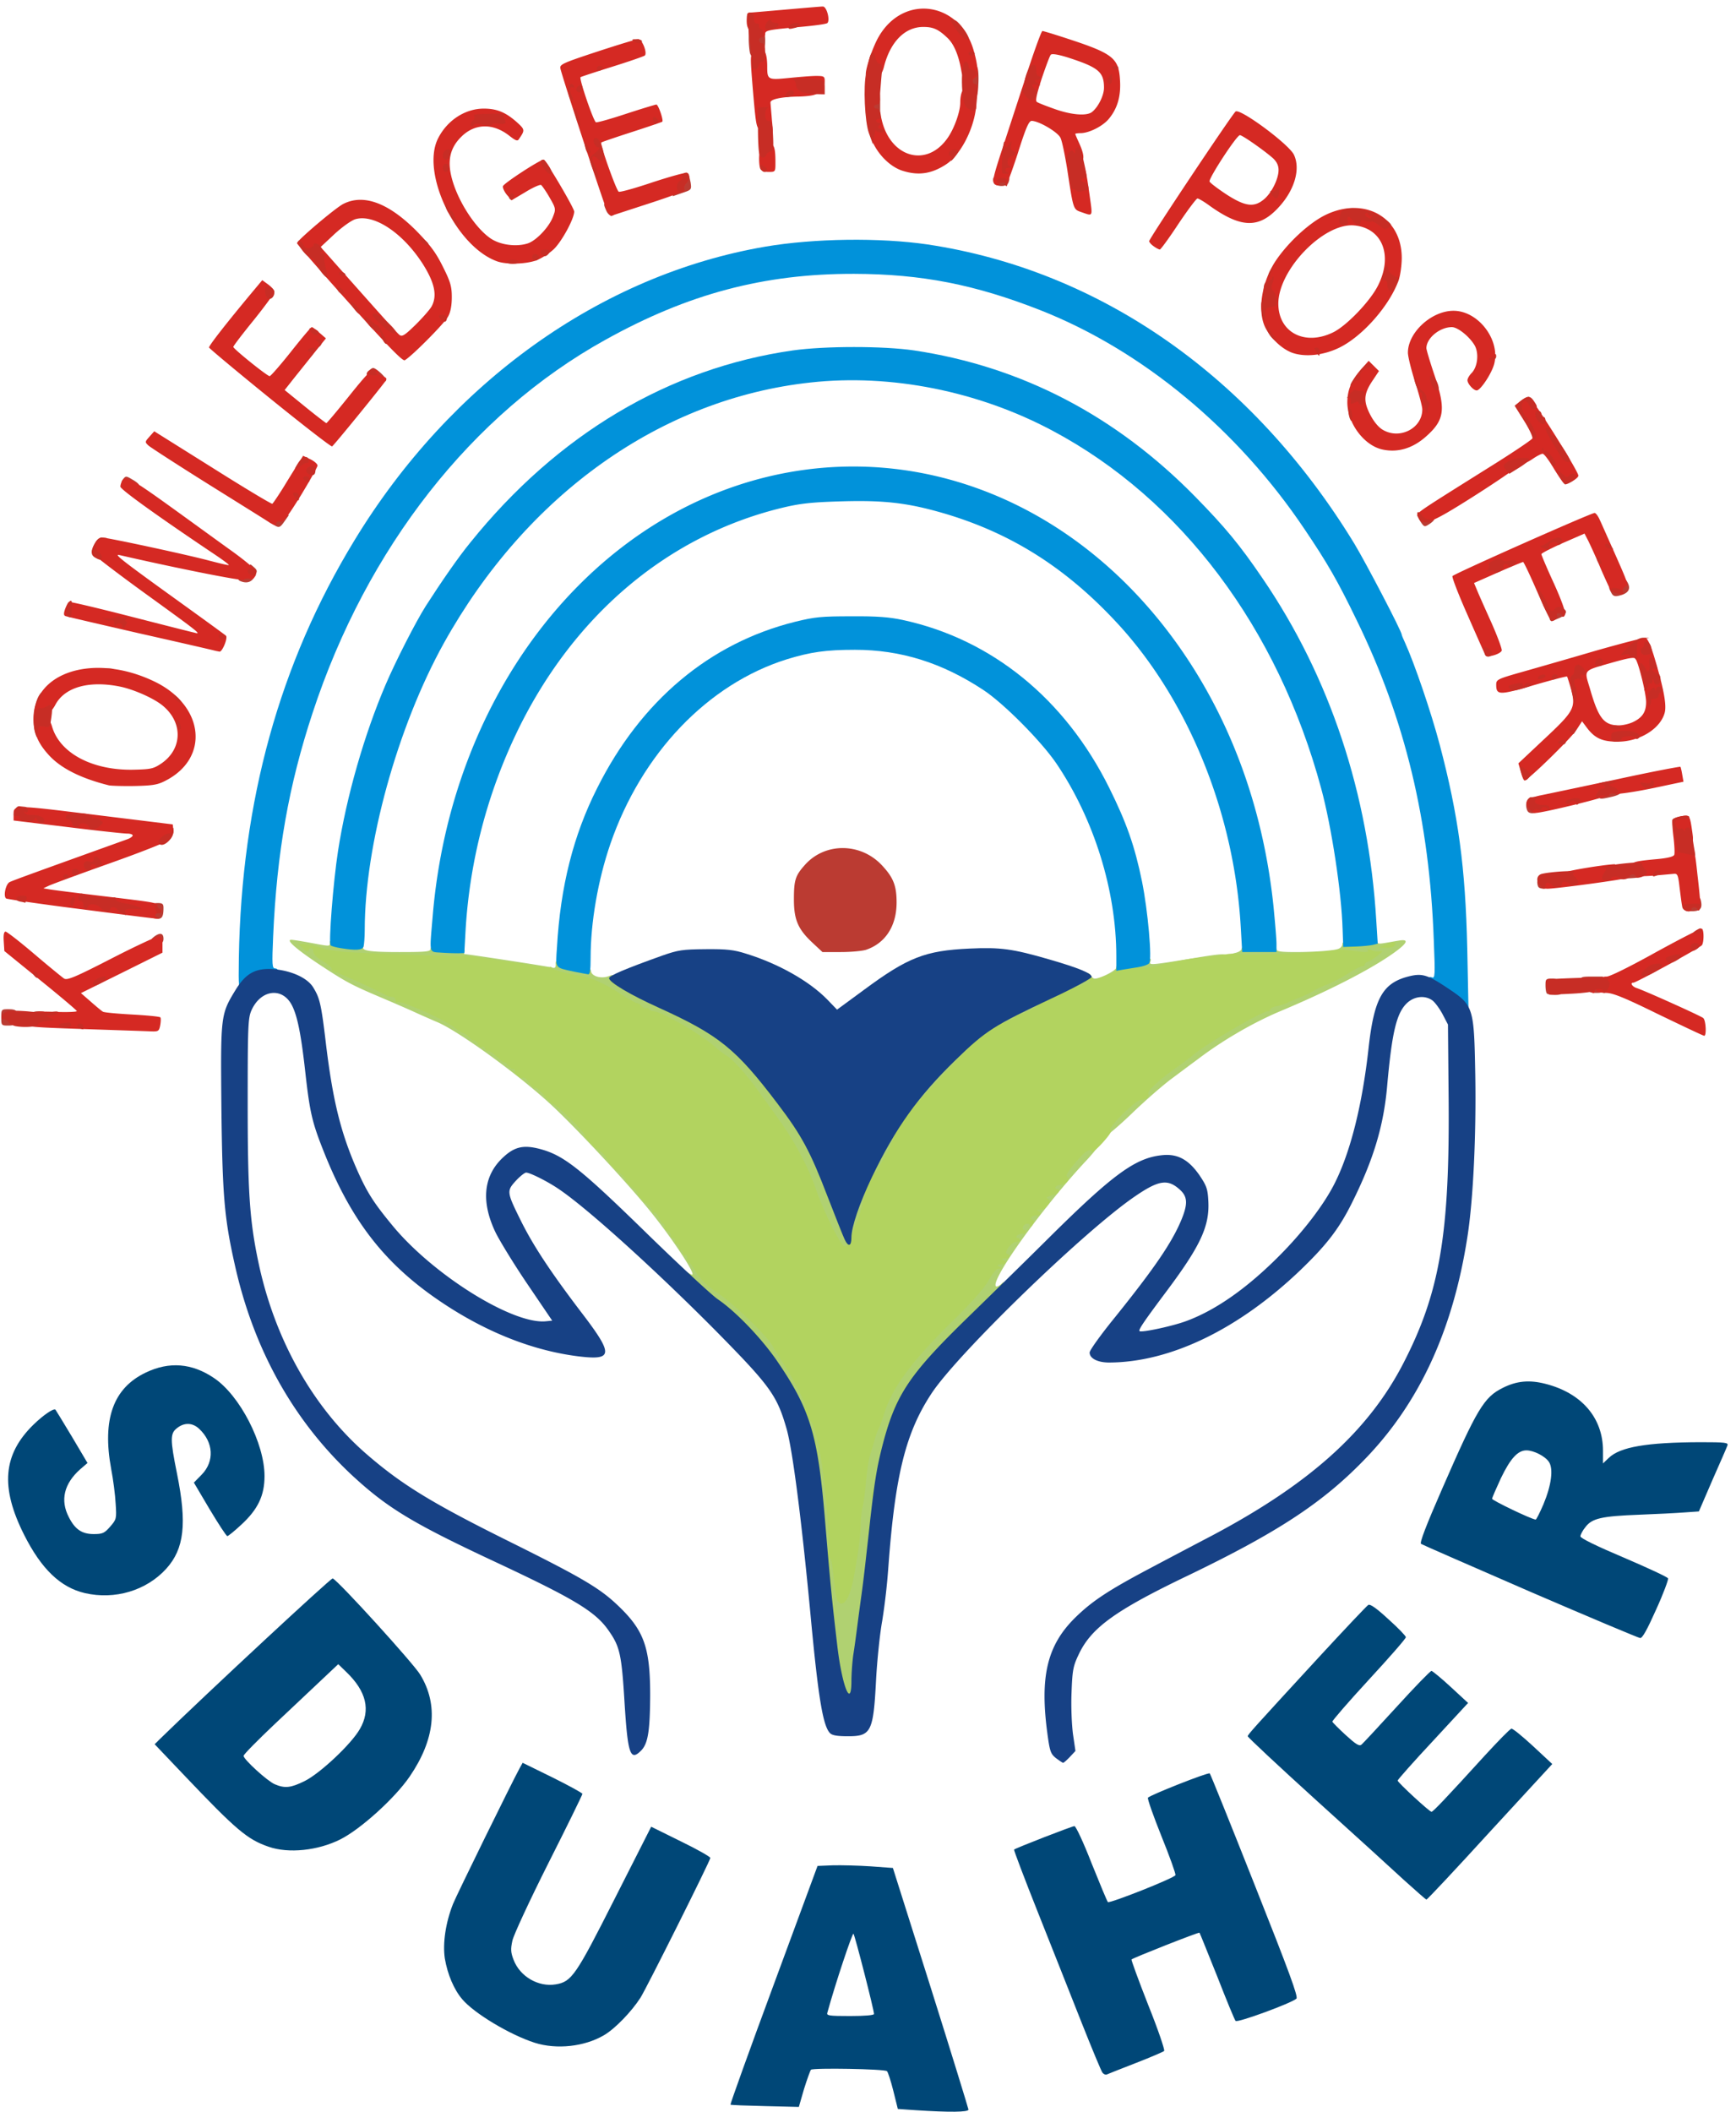 <svg width="157" height="191" xmlns="http://www.w3.org/2000/svg"><g fill-rule="nonzero" fill="none"><g fill="#B0D171"><path d="M75.923 153.176c-.502-1.33-.947-4.635-1.523-11.32-.483-5.761-.966-10.156-1.207-11.08-.613-2.308-1.969-5.133-3.622-7.442-1.3-1.791-3.732-4.302-5.014-5.152-1.263-.868-2.6-2.216-2.6-2.64 0-.222-.111-.5-.241-.647-.13-.148-.037-.13.278.056.279.166.557.313.595.313.371 0-1.746-3.213-3.696-5.632-2.08-2.604-7.076-7.959-9.267-9.935-3.065-2.788-8.413-6.63-10.177-7.312-.223-.093-.966-.425-1.635-.72-.668-.314-2.117-.942-3.25-1.422-2.785-1.182-3.231-1.422-5.571-2.955-2.154-1.422-3.176-2.308-2.656-2.308.167 0 .966.129 1.764.277 1.783.332 1.728.332 1.728-.019 0-.24.148-.277.705-.184.372.055 1.077.147 1.56.221.52.074.836.185.78.296-.241.387.483.517 3.232.517 2.377 0 2.823-.037 2.823-.277 0-.203.241-.277 1.002-.277 1.43 0 2.192.184 2.08.48-.055.148-.055.258 0 .258.279 0 7.652 1.127 7.93 1.22.242.073.316 0 .316-.296 0-.351.074-.388.52-.296.279.056.984.203 1.56.333.836.166 1.077.295 1.114.59.075.462.91.702 1.598.444.464-.185.65-.13 1.411.387.483.333 1.95 1.108 3.231 1.7 5.795 2.714 7.188 3.748 10.326 7.83 3.102 3.988 3.696 5.04 5.516 9.768l.984 2.567.502-1.46c.612-1.864.724-2.104.928-2.104.093 0 .167-.167.167-.37 0-.794 2.173-4.672 4.049-7.202 1.114-1.514 5.367-5.909 5.72-5.909.13 0 .26-.13.334-.277.056-.148.223-.277.372-.277.13 0 .297-.11.352-.258.149-.351 6.482-3.435 7.076-3.435.279 0 .483-.11.483-.24 0-.259.613-.61 1.541-.887.39-.11.539-.073.632.13.056.129.204.258.334.258.502 0 1.95-.738 1.95-.997 0-.185.427-.37 1.282-.554 1.671-.388 1.95-.37 1.801 0-.13.351-.056.351 3.789-.277 2.878-.48 3.157-.48 3.157-.055 0 .258-.372.369-2.415.646-1.337.185-2.655.425-2.934.517-.297.092-1.356.296-2.377.443-1.876.259-3.436.628-3.603.868-.167.222-2.043.887-2.507.887-.26 0-.464.11-.464.24 0 .129-1.022.738-2.285 1.348-3.38 1.662-4.661 2.345-4.828 2.603a.579.579 0 01-.372.259c-.334.018-4.977 5.004-6.184 6.63-.557.757-1.541 2.345-2.154 3.545-.613 1.182-1.244 2.308-1.43 2.493-.279.314-.539 1.052-.966 2.733-.093.406-.316 1.016-.464 1.366-.167.351-.353.942-.39 1.33l-.112.72H75.57l-.947-1.883c-.502-1.053-1.152-2.567-1.43-3.38-.613-1.81-1.932-4.284-3.269-6.13-.557-.776-1.393-1.94-1.875-2.604-1.17-1.607-2.285-2.844-2.898-3.232a8.55 8.55 0 01-.984-.739C62.941 94.102 59.6 92.2 58.3 91.923c-.316-.074-.688-.259-.818-.406-.111-.148-.315-.259-.427-.259-.111 0-.91-.443-1.764-.997-1.393-.905-1.783-1.053-4.327-1.662-4.494-1.071-8.302-1.551-13.334-1.68-2.396-.056-5.015-.148-5.795-.204-2.321-.166-2.154-.018 3.455 2.623.297.147.65.258.798.258.13 0 .242.074.242.148s.315.259.705.388c2.34.83 6.723 3.25 6.723 3.712 0 .092.13.184.279.221.538.11 3.045 2.087 3.064 2.4 0 .204.186.333.52.37.297.037.576.222.687.48.093.222.316.406.502.406.167 0 .594.333.91.74.334.405.687.738.798.738.13 0 .817.61 1.56 1.348 1.003.997 1.337 1.459 1.337 1.846 0 .333.093.499.279.499.167 0 .39.092.52.185.13.11.446.35.743.572.297.222.501.554.501.831 0 .24.093.443.204.443.446 0 1.468.979 1.468 1.404 0 .295.111.443.334.443.483 0 .78.37.78.96 0 .406.093.517.427.517.427 0 1.616 1.182 1.616 1.607 0 .13.093.24.185.24.112 0 .186.166.186.37 0 .202.13.369.279.369.148 0 .278.129.278.277 0 .147.093.277.186.277.111 0 .186.129.186.277 0 .147.093.277.185.277.112 0 .186.11.186.24 0 .129.167.35.372.498.204.148.371.406.371.591 0 .185.074.333.149.333.092 0 .334.313.538.701.464.794 1.133 1.46 2.192 2.142 1.3.868 4.308 3.767 4.828 4.672.279.499.78 1.311 1.114 1.81.836 1.274 1.95 3.527 1.95 3.915 0 .185.168.628.353.997.762 1.422 1.226 3.989 1.616 9.122.149 1.94.371 4.303.501 5.263l.223 1.755.223-.739c.316-1.053.613-2.992.799-5.355.074-1.108.241-2.272.334-2.586.111-.295.241-1.274.297-2.16.056-.886.186-1.791.279-2.031.093-.24.26-.794.39-1.256.13-.462.297-.979.408-1.182.093-.185.316-.757.465-1.256.724-2.437 2.47-4.82 6.258-8.55 1.876-1.846 2.842-2.954 3.362-3.822.39-.702.78-1.256.872-1.256.075 0 .149-.13.149-.277 0-.148.093-.277.186-.277.111 0 .185-.148.185-.35 0-.185.205-.555.465-.832.26-.277.464-.572.464-.683 0-.092.111-.222.26-.277.149-.055.316-.295.371-.554.075-.24.242-.443.39-.443.149 0 .279-.13.279-.277 0-.166.13-.332.279-.388.148-.074.278-.221.278-.37 0-.147.186-.258.464-.258.39 0 .465-.092.465-.572 0-.406.093-.591.353-.665.204-.055.39-.277.427-.499.037-.24.204-.406.483-.443.297-.037.408-.184.408-.498 0-.24.409-.905.947-1.552.892-1.07.985-1.126 1.765-1.126.445 0 .817.092.817.185 0 .11-.483.72-1.077 1.348-3.975 4.265-8.673 10.803-8.135 11.338.056.055.26-.018.446-.185.316-.295.334-.277.26.314-.056.517-.576 1.127-3.139 3.638-5.032 4.95-6.165 6.759-7.372 11.616-.576 2.27-.78 3.748-1.412 9.787a112.672 112.672 0 01-.371 3.139c-.093.665-.26 1.902-.372 2.77a105.09 105.09 0 01-.39 2.807 21.093 21.093 0 00-.167 2.345v1.126h-.724c-.613 0-.743-.073-.91-.498z"/><path d="M99.899 102.763c-.13-.056-.242-.351-.242-.684 0-.48.223-.812 1.337-1.92.892-.868 1.486-1.33 1.765-1.33.297 0 .427-.11.427-.332 0-.388.891-1.256 2.414-2.345.557-.406 1.114-.813 1.244-.924 1.616-1.348 6.649-4.34 7.28-4.34.112 0 .205-.073.205-.165 0-.093.26-.24.594-.296a5.77 5.77 0 00.891-.277c.149-.092.743-.332 1.3-.554.557-.24 1.059-.48 1.115-.535.055-.074.575-.333 1.17-.573.594-.221 1.392-.628 1.764-.886a8.528 8.528 0 011.226-.683c.52-.222.52-.222-.428-.351-.538-.074-1.04-.074-1.151-.019-.26.166-8.32.48-9.026.351-.761-.148-.798-.59-.055-.738.315-.074.557-.24.557-.37 0-.203.371-.258 1.578-.258 1.282 0 1.579.055 1.579.277 0 .221.316.277 1.746.277.947 0 2.247-.056 2.878-.13.984-.092 1.189-.166 1.337-.535.112-.296.297-.425.576-.406.241.018.91-.037 1.504-.111.929-.111 1.059-.093 1.059.166s.111.295.65.203c.353-.055.947-.166 1.3-.221.854-.148.836.129-.037.812-1.932 1.496-5.887 3.564-10.642 5.558-2.507 1.053-5.293 2.678-7.54 4.395-.408.296-1.393 1.035-2.21 1.644-.817.59-2.488 2.05-3.714 3.232-1.226 1.181-2.34 2.105-2.451 2.068z"/></g><g fill="#B2D35F"><path d="M75.069 144.958c-.056-.24-.13-.757-.186-1.145-.056-.406-.186-.794-.316-.849-.13-.092-.223-1.33-.278-3.675-.075-3.656-.298-5.78-.632-5.89-.093-.037-.186-.37-.186-.74 0-1.717-1.95-7.423-2.544-7.423-.13 0-.241-.129-.241-.277 0-.147-.075-.277-.186-.277-.093 0-.186-.129-.186-.277 0-.147-.074-.277-.185-.277-.093 0-.186-.129-.186-.277 0-.147-.074-.277-.186-.277-.093 0-.186-.203-.186-.461 0-.259-.204-.776-.445-1.164-.502-.794-3.529-3.638-4.662-4.395-1.04-.664-1.708-1.33-2.154-2.105-.334-.554-.223-.498.799.48.65.628 1.541 1.385 2.005 1.7 2.285 1.532 5.497 5.391 6.983 8.42.446.905.817 1.514.817 1.348 0-.388-1.133-2.66-1.95-3.915a31.74 31.74 0 01-1.114-1.81c-.52-.905-3.529-3.804-4.829-4.672-1.058-.683-1.727-1.348-2.191-2.142-.204-.388-.446-.702-.539-.702-.074 0-.148-.166-.148-.387 0-.203-.074-.314-.186-.259-.093.056-.186-.018-.186-.166 0-.166-.074-.295-.185-.295-.093 0-.186-.13-.186-.277 0-.148-.074-.277-.186-.277-.093 0-.185-.13-.185-.277 0-.148-.075-.277-.186-.277-.093 0-.186-.111-.186-.259 0-.148-.13-.295-.278-.37a.445.445 0 01-.279-.387c0-.148-.056-.277-.149-.277-.074 0-.241-.259-.371-.554-.149-.314-.334-.517-.427-.443-.093.055-.167-.019-.167-.166 0-.148-.297-.5-.65-.758-.353-.277-.65-.609-.65-.757 0-.129-.242-.424-.557-.646-.298-.222-.558-.499-.558-.628 0-.13-.334-.499-.761-.83-.409-.333-.817-.813-.91-1.035-.093-.24-.409-.59-.687-.776-.613-.387-1.337-1.181-1.356-1.44 0-.259-2.693-2.9-2.823-2.77-.055.055-.408-.277-.78-.739-.39-.461-.761-.794-.854-.738-.093.055-.334-.166-.557-.462-.223-.314-.464-.535-.502-.48-.185.185-.798-.259-.798-.572 0-.167-.056-.259-.112-.185-.074.055-.278-.074-.464-.296-.186-.221-.334-.35-.353-.295 0 .074-.297-.166-.668-.499-.372-.35-.725-.59-.817-.535-.075.055-.205-.037-.26-.203-.056-.148-.186-.24-.279-.167-.111.056-.279-.073-.39-.295-.13-.203-.26-.332-.316-.277-.055.055-.241-.055-.408-.258-.167-.204-.409-.37-.557-.407-.13-.037-.446-.221-.688-.424-.798-.72-4.977-2.586-5.292-2.383-.093.056-.168-.037-.168-.184a.289.289 0 00-.278-.296 1.7 1.7 0 01-.613-.166c-1.003-.554-4.439-2.105-4.624-2.105a.245.245 0 01-.242-.24c0-.13-.371-.462-.835-.739-.52-.295-.836-.61-.836-.83 0-.389-.297-.481-.427-.112-.056.148-.223.093-.52-.184l-.427-.425h.482c.26 0 1.022.166 1.672.37.984.313 2.043.406 6.556.553 2.971.111 5.72.185 6.128.166.409-.018 1.244.056 1.857.167.613.11 1.486.24 1.95.295.465.056 1.542.222 2.396.37.873.147 1.634.24 1.727.184.074-.055.149-.018.149.074 0 .13 1.467.536 2.507.683.928.13 2.173.665 3.473 1.496.835.554 1.634.997 1.745.997.112 0 .316.13.446.277.13.148.297.24.372.185.092-.056.204-.019.278.092.056.093.242.185.39.185.724 0 4.476 2.179 5.627 3.268.279.24.706.573.985.74.612.387 1.727 1.624 2.897 3.23.483.665 1.318 1.829 1.875 2.604 1.338 1.847 2.656 4.322 3.269 6.131.669 1.995 2.303 5.263 2.619 5.263.334 0 .334.037-.112-.886-.427-.868-.483-1.2-.093-.72.242.332.26.295.446-.37.111-.388.241-1.015.297-1.403.056-.37.167-.683.242-.683.167 0 .594-1.09.594-1.478 0-.129.334-.757.724-1.366a43.54 43.54 0 001.56-2.807c.464-.905 1.393-2.364 2.062-3.269.668-.886 1.225-1.699 1.225-1.79 0-.112.075-.186.167-.186.093 0 1.282-1.108 2.638-2.437 1.374-1.348 2.674-2.548 2.878-2.678 1.04-.572 7.856-3.915 8.432-4.136.352-.13.724-.333.798-.425.093-.13.242-.074.427.185l.279.388 1.003-.37c.743-.258 1.021-.461 1.021-.72 0-.425.112-.462 1.82-.59 1.189-.075 1.337-.056 1.152.184-.13.129-.446.277-.725.277-.353.018-.39.055-.13.11.186.056.91-.036 1.579-.184.668-.166 1.486-.333 1.783-.406.315-.056.761-.148 1.021-.185.26-.055.966-.148 1.579-.203a26.105 26.105 0 001.857-.24c.408-.074.947-.074 1.207-.019.52.148 6.834-.092 8.171-.295.985-.148.892-.148 2.396.037.929.11 1.152.074 1.04-.093-.111-.184-.056-.203.279-.018.223.11.594.166.817.11.316-.073.297-.018-.167.37-.297.24-.706.499-.873.554-.186.055-.334.185-.334.277 0 .092-.112.166-.242.166s-.687.277-1.226.628c-.538.351-1.448.831-2.024 1.053-.594.24-1.096.48-1.151.554-.056.055-.557.295-1.115.535-.557.222-1.151.462-1.3.554a5.77 5.77 0 01-.891.277c-.334.056-.594.203-.594.296 0 .092-.093.166-.205.166-.538 0-5.441 2.844-6.797 3.97-.464.388-.724.573-1.727 1.293-1.504 1.09-2.396 1.939-2.303 2.216.112.277-.241.535-.705.554-.465 0-2.99 2.53-2.712 2.696.149.092-.093.461-.706 1.145-.501.554-.928.923-.965.85-.149-.389-.632-.093-1.523.978-.669.794-.892 1.163-.724 1.274.315.185-.112.72-.595.72-.185 0-.39.093-.445.185-.056.11-.019.185.074.185.316 0 .241.369-.074.461-.929.296-.929.296-.669.462.371.222-.316 1.034-.817.979-.204-.019-.26 0-.13.055.353.166.26.443-.13.443-.427 0-.687.296-.353.406.149.056.149.167 0 .444-.111.184-.223.24-.223.129 0-.332-.501-.296-.631.037-.056.148-.019.277.074.277.111 0 .186.092.186.185 0 .11-.167.184-.353.184-.204 0-.427.093-.483.185-.056.11-.019.185.074.185.112 0 .205.092.205.184 0 .111-.149.185-.353.185-.409 0-1.115.96-.799 1.07.372.112.242.407-.186.426-.241 0-.315.055-.185.11.371.148.26.425-.186.425-.353 0-.371.037-.149.185.242.148.223.184-.037.184-.204 0-.557.407-.928 1.072-.39.701-1.467 1.92-3.213 3.637-3.807 3.73-5.553 6.113-6.277 8.55a10.239 10.239 0 01-.465 1.256c-.111.203-.297.72-.408 1.182-.13.462-.297 1.034-.39 1.293-.093.258-.242 1.292-.334 2.308-.093 1.015-.242 2.05-.316 2.308-.074.259-.149.997-.167 1.662-.037 1.108-.242 2.678-.669 4.857-.353 1.846-1.003 2.677-1.448 1.846-.093-.184-.223-.997-.298-1.79-.204-2.18-.464-2.734-.352-.758.037.923.13 2.013.185 2.456.093.813-.037 1.09-.185.37zm-.205-7.202c-.204-4.21-1.021-8.937-1.597-9.307-.148-.073-.148-.018-.018.24.427.776.78 2.752 1.151 6.28.204 2.049.371 4.117.371 4.579 0 .461.056.83.112.83.074 0 .056-1.181-.019-2.622zm2.619-27.2c.13-.296.316-.887.408-1.293.112-.406.242-.905.316-1.108.093-.296.093-.314-.074-.074-.223.332-1.133 3.12-1.114 3.398 0 .11.055.055.111-.092.056-.148.204-.518.353-.831zm2.786-6.445c.464-.924.705-1.514.557-1.33-.167.203-.669 1.108-1.152 2.032-.464.923-.705 1.514-.557 1.33.167-.204.669-1.109 1.152-2.032zm6.277-8.236c1.745-1.828 1.727-1.81-.446.332-1.281 1.256-2.6 2.678-2.953 3.14-.483.683-.39.609.464-.333.595-.665 1.913-2.068 2.935-3.14zm5.311-3.989c0-.037-.241.037-.557.203-.297.166-.557.333-.557.388 0 .037.26-.037.557-.203.316-.166.557-.333.557-.388zm1.3-.535c.464-.24.762-.444.65-.444-.093 0-.557.203-1.021.444-.465.24-.743.443-.65.443.111 0 .557-.203 1.021-.443zm5.033-2.401c.353-.148.501-.259.353-.259-.26 0-1.337.517-1.096.536.074 0 .409-.13.743-.277z"/><path d="M78.3 140.896c0-.554.241-1.071.483-1.071.167 0 .26.221.26.646 0 .517-.074.646-.372.646-.204 0-.371-.11-.371-.221zm.26-2.863c.26-1.514.334-1.717.594-1.717.297 0 .316.277.149 1.551-.093.684-.204.85-.483.85-.334 0-.353-.093-.26-.684zm.297-2.677c0-.554.242-1.071.483-1.071.167 0 .26.221.26.646 0 .517-.074.646-.371.646-.205 0-.372-.11-.372-.221zm1.95-7.83c.149-.37.279-.702.279-.757 0-.037.093-.018.185.037.112.055.186.406.186.757 0 .554-.056.628-.464.628-.464 0-.464 0-.186-.665zm6.872-8.568c.612-.61 1.151-1.108 1.188-1.108.056 0-.39.498-1.003 1.108-.613.61-1.151 1.108-1.188 1.108-.056 0 .39-.499 1.003-1.108zm-12.796-10.692c-.056-.074-.186-.37-.279-.647-.185-.443-.148-.48.26-.48.409 0 .465.074.465.647 0 .609-.223.85-.446.48zm-2.526-5.503c-.928-1.551-3.956-5.503-5.274-6.87-.613-.665-.966-1.09-.762-.942.502.351 2.136 2.087 2.136 2.253 0 .093.26.148.557.148.427 0 .557.074.557.37 0 .203.13.369.279.369.167 0 .279.166.279.461 0 .333.092.462.371.462.241 0 .371.13.371.37 0 .203.13.369.279.369.149 0 .279.166.279.37 0 .202.13.368.278.368.149 0 .279.13.279.277 0 .148.093.277.185.277.112 0 .186.13.186.277 0 .148.093.277.186.277.111 0 .186.204.186.462 0 .295.111.462.278.462.186 0 .279.203.279.646 0 .35-.056.646-.149.646-.074 0-.427-.48-.78-1.052zm-8.19-9.252c-.538-.406-1.783-1.07-5.367-2.788-2.563-1.22-3.937-2.069-3.696-2.309.056-.055.483.185.985.536.798.572 2.135 1.256 4.438 2.271.483.222 1.17.407 1.523.407.52 0 .65.073.65.369 0 .443.873.923 1.671.923.465 0 .558.074.558.462 0 .554-.168.572-.762.13zM52.84 88.045c-.038-.037-.409-.11-.818-.166-1.151-.166-1.764-.443-1.745-.813 0-.203.055-.24.111-.092.056.13.446.222 1.003.222.501 0 .91.073.91.166 0 .092.223.203.501.24.502.055.855.517.39.517-.148 0-.315-.037-.352-.074zm-12.926-1.902c-1.542-.11-1.152-.332.594-.332.966 0 1.56.074 1.523.184-.074.203-.687.259-2.117.148zm72.373-.24c0-.11.65-.185 1.578-.185.929 0 1.579.074 1.579.185 0 .11-.65.185-1.579.185-.928 0-1.578-.074-1.578-.185zm-81.529-.166c-.594-.074-.854-.203-.891-.425-.056-.24.055-.332.408-.332.297 0 .483.11.483.277 0 .221.242.277 1.022.277.557 0 1.021.092 1.021.184 0 .203-.669.203-2.043.019zm90.722-.222c-.075-.11-.093-.221-.056-.258.13-.148 1.448.129 1.448.295 0 .24-1.262.203-1.392-.037zm3.862-.11c.706-.296 1.022-.24.78.11-.055.111-.427.203-.798.185h-.687l.705-.296zm-2.284-.038c0-.166 1.319-.406 1.486-.258.037.037-.037.148-.186.24-.353.222-1.3.24-1.3.018z"/></g><g fill="#0192DA"><path d="M131.971 91.11c0-.092-.631-.554-1.392-1.052-1.096-.72-1.393-1.016-1.393-1.348 0-.333.074-.425.315-.333.279.111.298-.166.168-3.342-.39-10.858-2.6-20.017-6.983-28.974-1.727-3.564-2.619-5.115-4.699-8.199-6.073-9.048-14.671-16.176-23.901-19.814-5.925-2.327-10.753-3.269-16.845-3.287-8.134-.019-15.024 1.81-22.49 5.965C42.68 37.41 33.171 49.543 28.27 64.464 26.114 71 25.037 77.076 24.703 84.666c-.112 2.603-.093 2.899.186 2.899.167 0 .297.148.297.37 0 .313-.13.369-.762.369-.761 0-2.024.59-2.024.941 0 .093-.186.167-.409.167-.427 0-.427 0-.39-2.807.242-14.182 3.678-26.629 10.456-37.746C40.75 34.567 54.343 24.853 69.2 22.305c4.439-.757 10.381-.831 14.671-.203 15.656 2.345 29.418 11.984 38.61 27.053 1.04 1.717 4.29 7.94 4.29 8.236 0 .055.13.37.279.683.873 1.92 2.359 6.26 3.157 9.27 1.69 6.408 2.322 11.062 2.489 18.43l.111 5.484h-.408c-.242 0-.428-.074-.428-.148z"/><path d="M51.91 87.86c-1.764-.387-1.671-.24-1.541-2.179.315-5.54 1.485-10.156 3.64-14.422 3.955-7.903 10.177-13.111 17.884-15.031 1.801-.444 2.396-.499 5.107-.499 2.303-.019 3.454.074 4.643.332 8.041 1.736 14.671 7.128 18.664 15.161 1.579 3.176 2.322 5.3 2.972 8.476.538 2.66.928 7.073.65 7.405-.112.13-.539.277-.985.351-.427.074-1.058.166-1.374.222l-.613.11v-1.31c0-5.965-2.024-12.428-5.441-17.47-1.393-2.031-4.755-5.41-6.575-6.61-3.751-2.475-7.484-3.639-11.625-3.639-2.637 0-4.012.204-6.129.85-7.168 2.234-13.167 8.513-15.99 16.712-1.114 3.25-1.783 7.073-1.783 10.286 0 1.09-.055 1.514-.223 1.495-.13-.018-.705-.129-1.281-.24z"/><path d="M39.913 86.143c-1.152-.092-1.077.203-.78-3.324 1.653-19.796 13.984-35.88 30.494-39.758 13.502-3.158 27.319 2.345 36.344 14.496 5.089 6.851 8.228 15.161 9.193 24.32.149 1.496.279 3.066.279 3.472v.739h-3.102l-.13-2.253c-.575-10.12-4.587-20.147-10.808-27.09-4.754-5.263-9.862-8.532-16.157-10.36-3.139-.905-5.256-1.163-9.082-1.053-2.674.074-3.733.185-5.293.554-10.344 2.456-18.924 9.64-24.05 20.166a47.866 47.866 0 00-4.717 18.097l-.111 2.031-.557.018a26.55 26.55 0 01-1.523-.055z"/><path d="M30.813 85.737c-.446-.074-.854-.185-.91-.259-.204-.184.241-5.798.668-8.531.762-4.912 2.378-10.544 4.309-15.05.91-2.124 2.711-5.651 3.621-7.091 1.412-2.198 2.953-4.432 4.03-5.743 7.875-9.788 17.94-15.77 29.176-17.377 2.916-.407 8.172-.407 10.957 0 9.732 1.459 18.256 5.909 25.443 13.24 2.712 2.77 4.012 4.34 6.073 7.368 6.091 8.92 9.601 19.482 10.289 30.968l.13 2.069-.446.11c-.242.056-.947.13-1.56.148l-1.114.037-.056-1.57c-.093-3.379-1.003-9.307-1.932-12.741-3.918-14.533-12.684-26.186-24.31-32.372-6.722-3.582-14.615-5.152-21.858-4.358-13.52 1.459-25.684 10.101-33.187 23.582-4.197 7.57-7.15 18.263-7.15 25.926 0 .665-.056 1.348-.112 1.515-.13.313-.687.35-2.061.129z"/></g><path d="M.114 91.997c0-.72.019-.739.632-.739.78 0 .891.148.743.905-.112.499-.205.573-.743.573-.613 0-.632-.019-.632-.74zm2.786-.185c0-.295.13-.37.65-.37s.65.075.65.37c0 .296-.13.37-.65.37s-.65-.074-.65-.37zm137.001-1.976c-.074-.055-.13-.387-.13-.738 0-.554.056-.61.558-.61.427 0 .557.074.557.37 0 .203.093.369.185.369.112 0 .186.166.186.37 0 .295-.13.369-.613.369-.353 0-.687-.056-.743-.13zm3.77-.424c0-.24-.13-.37-.371-.37s-.371-.129-.371-.37c0-.331.13-.368 1.021-.368h1.021v.738c0 .72-.018.739-.65.739-.52 0-.65-.074-.65-.37zm-70.2-4.174c-1.3-1.219-1.671-2.068-1.671-3.915 0-1.736.13-2.142.966-3.084 1.838-2.105 5.144-2.068 7.075.093.966 1.052 1.245 1.791 1.245 3.268 0 2.142-1.022 3.694-2.767 4.285-.353.11-1.375.203-2.285.203h-1.653l-.91-.85zm-59.614-.074c-.241-.166-.223-.221.074-.461.539-.407.855-.333.855.184 0 .499-.409.61-.929.277zm-.037-2.16c-.186-.037-.334-.24-.334-.425 0-.665.223-.923.761-.923.446 0 .539.074.539.443 0 .942-.186 1.108-.966.905zm138.58-1.071c0-.333.093-.462.371-.462.205 0 .372-.13.372-.277 0-.462.538-.314.668.185.186.738-.018 1.015-.761 1.015-.576 0-.65-.055-.65-.461zm-13.241-1.7c-.075-.055-.13-.276-.13-.46 0-.24.13-.333.464-.333.371 0 .464.092.464.461 0 .333-.093.462-.334.462-.186 0-.409-.055-.464-.13zm7.67-1.236c0-.444.055-.48.854-.48.761 0 .836.036.78.424-.037.333-.186.425-.836.462-.743.055-.798.018-.798-.406zm-8.785-5.965c-.055-.314 0-.628.167-.794.223-.222.298-.222.539.092.149.203.279.554.279.794 0 .314-.112.407-.446.407s-.464-.13-.539-.5zm6.556-1.09c0-.498.501-.812 1.281-.812.613 0 .762.055.762.35 0 .26-.223.407-.817.555-1.096.258-1.226.258-1.226-.093zm-4.457-16.435c0-.646.018-.646.687-.59.984.073 1.059.609.167.978-.873.37-.854.37-.854-.388zm5.59-1.883c-.26-.48-.26-.591-.019-.591.112 0 .353-.166.557-.37.483-.48.706-.461.966.093s-.018.923-.817 1.108c-.371.092-.539.037-.687-.24zm-124.02-1.09c-.13-.037-.242-.24-.242-.443 0-.258.13-.35.558-.35.445 0 .557-.075.557-.407 0-.37.018-.37.371-.055.334.295.334.369.074.849-.26.517-.724.665-1.318.406zm3.064-5.06a.682.682 0 01-.334-.535c0-.314.13-.37.854-.37h.836l-.39.555c-.427.609-.502.627-.966.35zm103.759-.203c-.409-.609-.353-.701.464-.701.873 0 .984.35.279.812-.428.277-.465.277-.743-.11zM11.127 43.837c-.186-.13-.186-.222 0-.499.242-.314.279-.314.836.018.334.185.594.407.594.48 0 .185-1.133.185-1.43 0zM33.73 34.29a.285.285 0 00-.279-.277c-.149 0-.279-.074-.279-.148 0-.185.39-.591.576-.591.279 0 1.282.96 1.17 1.126-.167.296-1.188.203-1.188-.11zM54.807 19c-.223-.518-.223-.592.019-.647.483-.11.817.13.817.591 0 .72-.539.757-.836.055zm6.036-1.718c0-.24.074-.443.167-.443.093 0 .223-.203.279-.443.092-.407.761-.831.965-.61.056.037.13.37.205.72.092.647.074.665-.762.942l-.854.296v-.462zm29.213-.572c-.13-.037-.242-.24-.242-.444 0-.295.13-.35.743-.35.743 0 .836.092.632.627-.112.277-.669.37-1.133.167zm-11.57-7.073c0-.406.093-.739.185-.739.112 0 .186-.166.186-.369 0-.24.13-.37.372-.37.334 0 .371.13.371 1.109v1.108h-.557c-.52 0-.557-.037-.557-.74zm9.285-1.09c0-.221-.074-.387-.185-.387-.093 0-.186-.37-.186-.831 0-.462.093-.831.186-.831.111 0 .185-.167.185-.37 0-.517.52-.461.65.056.075.24.093.923.056 1.514-.037.886-.13 1.108-.371 1.163-.242.037-.335-.055-.335-.314zM67.826 4.8c-.056-.24-.112-.831-.112-1.33v-.886l.576.11c.316.056.65.111.743.111.093 0 .167.37.167.831 0 .702-.056.831-.371.831-.242 0-.372.13-.372.37 0 .498-.483.461-.631-.037z" fill="#BB3B32"/><path d="M149.986 91.72c-3.12-1.533-4.142-1.94-4.755-1.94-.464 0-.817-.091-.872-.22-.075-.185-.112-.185-.112 0-.037.424-.39.22-.39-.24 0-.37.093-.462.464-.462.298 0 .465-.111.465-.277 0-.185.185-.277.52-.277.297 0 2.117-.905 4.475-2.216 2.192-1.2 4.049-2.16 4.142-2.106.186.111.186 1.2 0 1.478-.13.221-5.962 3.398-6.203 3.398-.334 0-.111.35.279.48.612.184 5.757 2.493 6.035 2.714.242.185.316 1.607.093 1.607-.093 0-1.95-.887-4.141-1.94zM7.506 93.05c-4.866-.167-5.163-.204-5.163-.518 0-.203.111-.35.26-.35.148 0 .334-.167.39-.37.111-.35.241-.37 2.061-.314 1.077.037 1.913 0 1.895-.074-.038-.092-1.523-1.348-3.306-2.788l-3.25-2.64-.056-.887c-.037-.573.019-.868.167-.868.112 0 1.282.905 2.582 2.013 1.3 1.108 2.525 2.105 2.711 2.234.297.166 1.003-.129 4.346-1.846 2.191-1.127 4.123-2.013 4.271-1.995.186.037.279.296.279.776v.72l-3.677 1.828L7.32 89.8l.891.776c.483.425.966.83 1.096.905.112.074 1.319.184 2.674.258 1.338.074 2.489.185 2.526.259.056.092.037.406-.018.72-.112.554-.168.573-.985.536-.464-.019-3.175-.111-5.998-.204zM7.45 82.227c-3.677-.461-6.779-.923-6.89-.979-.279-.184-.056-1.274.297-1.477.223-.13 2.526-.96 10.642-3.878.278-.092.501-.258.501-.35 0-.093-.223-.167-.501-.167-.298 0-2.712-.258-5.386-.59l-4.884-.592v-.461c0-.98-.168-.98 7.335-.056l7.057.868.056.48c.037.259-.093.647-.278.85-.205.221-2.322 1.07-5.442 2.179-2.804.997-5.311 1.92-5.571 2.05l-.465.221.65.11c.353.056 2.396.315 4.55.573 5.089.61 5.108.61 5.108.924 0 .147.092.277.185.277.112 0 .186.092.186.184 0 .111-.13.185-.279.185-.334 0-.371.295-.037.425.335.147.335.147-6.834-.776zm144.69-.24c-.056-.24-.149-.997-.241-1.717-.13-1.145-.186-1.293-.52-1.256-3.195.295-3.213.295-3.343-.11-.056-.204-.205-.389-.297-.389-.093 0-.168-.11-.168-.258 0-.314.409-.406 2.285-.573.984-.092 1.485-.221 1.56-.387.055-.148.018-.887-.075-1.644-.092-.757-.13-1.459-.074-1.551.074-.092.409-.222.799-.295.743-.148.761-.111.984 1.44.111.775.074.868-.26.868-.186 0-.409-.111-.446-.222-.055-.13-.111-.074-.111.13-.019.258.148.443.501.572.52.203.539.24.78 2.493.149 1.256.26 2.4.242 2.53-.037.683-.093.85-.186.646-.111-.277-.613-.314-.613-.055 0 .387-.743.184-.817-.222zm-12.814-1.92c-.242-.647-.112-.758 1.04-.887.631-.055 1.207-.203 1.263-.314.092-.129 3.417-.683 4.42-.72.018 0 .037.13.037.277 0 .166.167.277.464.277.446 0 .817.443.576.683-.112.13-6.37.98-7.187.98-.279 0-.539-.13-.613-.296zm-1.077-6.98c-.446-.61-.13-.924 1.151-1.183.557-.11 3.603-.757 6.76-1.421 3.139-.684 5.757-1.182 5.813-1.145.037.055.111.369.167.72l.111.628-2.897.61c-1.615.331-3.064.535-3.287.48-.241-.075-.464-.038-.538.092-.13.203-5.98 1.643-6.686 1.643-.149 0-.427-.185-.594-.425zM9.864 71.018c-2.525-.628-4.345-1.533-5.441-2.733-.984-1.071-1.374-1.994-1.393-3.268-.037-4.266 5.497-6.002 10.92-3.398 4.513 2.16 5.051 6.906 1.021 8.974-.705.37-1.151.444-2.785.48-1.077.019-2.117-.018-2.322-.055zm4.773-2.013c1.857-1.31 1.913-3.656.112-5.17-.78-.665-2.563-1.46-3.826-1.736-2.823-.591-5.07.018-5.924 1.643-.242.462-.669.924-.948 1.034L3.55 65l.483.019c.39.018.52.147.687.72.724 2.4 3.696 3.952 7.41 3.86 1.56-.038 1.764-.093 2.507-.592zm122.906.794l-.223-.775 2.321-2.18c2.712-2.53 2.879-2.843 2.452-4.487-.167-.59-.334-1.126-.372-1.181-.055-.037-1.392.313-2.99.775-3.138.923-3.417.923-3.417-.037 0-.461.093-.517 2.377-1.163 1.3-.37 4.272-1.219 6.593-1.902 2.34-.665 4.383-1.2 4.532-1.164.185.037.483.684.817 1.81.836 2.789 1.114 4.284.91 4.986-.409 1.44-2.284 2.585-4.234 2.585-1.375 0-2.043-.295-2.749-1.2l-.483-.646-.501.775c-.483.757-4.402 4.58-4.699 4.58-.074 0-.223-.351-.334-.776zm10.14-4.505c.854-.407 1.188-.924 1.188-1.81 0-.776-.687-3.564-.965-3.915-.112-.166-.687-.055-2.062.332-2.748.794-2.581.591-2.043 2.401.762 2.66 1.263 3.287 2.619 3.287.353 0 .91-.13 1.263-.295zm-13.353-6.057c-.056-.111-.78-1.736-1.597-3.601-.836-1.884-1.449-3.472-1.374-3.546.297-.277 12.535-5.706 12.851-5.706.111 0 .316.277.464.61.149.313.65 1.458 1.133 2.53 1.523 3.434 1.486 3.342 1.152 3.526-.168.111-.26.296-.186.462.074.222 0 .259-.427.148-.297-.074-.595-.166-.65-.24-.056-.056-.465-.942-.91-1.958a56.46 56.46 0 00-1.133-2.53l-.353-.683-1.95.85c-1.077.48-1.95.923-1.95 1.015 0 .074.501 1.274 1.133 2.64.724 1.607 1.077 2.623 1.003 2.826-.093.222-.167.24-.223.093a.411.411 0 00-.353-.24c-.167 0-.223.092-.167.184.056.111-.074.185-.334.185-.39 0-.558-.277-1.523-2.493-.595-1.367-1.133-2.493-1.189-2.493-.056 0-1.077.425-2.266.942l-2.172.96.278.665c.149.37.743 1.699 1.3 2.936.557 1.256.966 2.382.929 2.511-.13.333-1.375.684-1.486.407zm-114.994-.425c-.205-.056-3.25-.757-6.779-1.551-3.528-.813-6.5-1.496-6.63-1.552-.167-.055-.186-.221-.037-.646.111-.295.26-.59.334-.628.075-.055 2.563.536 5.516 1.293 2.953.757 5.571 1.422 5.831 1.477.688.185.558.074-4.55-3.62-2.544-1.846-4.661-3.47-4.698-3.6-.093-.425.501-1.385.873-1.385.483 0 7.707 1.551 9.768 2.105.929.24 1.69.425 1.727.388.038-.037-.464-.406-1.114-.85-5.181-3.471-8.691-5.983-8.691-6.241 0-.166.093-.425.185-.573.279-.443.929-.074 4.365 2.401 1.745 1.256 4.178 3.028 5.441 3.933 1.244.887 2.266 1.755 2.266 1.884 0 .535-.223.794-.594.683-.205-.037-.428 0-.502.092-.093.148-6.036-1.034-11.254-2.234-.557-.13.353.573 5.2 4.063 2.358 1.699 4.346 3.139 4.438 3.231.205.185-.334 1.478-.575 1.44-.093-.018-.316-.055-.52-.11zm5.014-11.579c-.204-.147-2.674-1.68-5.479-3.434-2.804-1.755-5.255-3.343-5.441-3.509-.334-.314-.334-.332.093-.812l.427-.48 5.274 3.305c2.897 1.828 5.33 3.287 5.405 3.25.074-.055.538-.739 1.021-1.514.483-.794 1.077-1.755 1.319-2.124l.445-.702.65.314c.353.167.65.425.65.573 0 .129-.687 1.348-1.504 2.696-1.226 1.976-1.597 2.437-1.857 2.382-.204-.055-.353 0-.353.11 0 .26-.186.24-.65-.055zm103.926-.424c-.205-.443-.855 0 6.444-4.58 2.08-1.293 3.826-2.474 3.863-2.585.056-.13-.279-.85-.743-1.588l-.854-1.367.52-.425c.278-.221.631-.387.761-.369.297.055 4.476 6.703 4.476 7.11 0 .277-1.059.85-1.3.701-.093-.055-.52-.683-.947-1.385-.427-.72-.855-1.292-.985-1.292-.111 0-.52.203-.891.461-.371.259-.817.462-.966.462-.148 0-.464.203-.705.443-.242.24-1.969 1.404-3.863 2.604-3.677 2.327-4.439 2.622-4.81 1.81zm-3.269-6.168c-1.653-.37-3.138-2.364-3.157-4.229 0-1.145.353-2.013 1.3-3.084l.631-.701.465.461.464.462-.539.812c-.835 1.22-.891 1.884-.26 3.121.335.647.762 1.164 1.152 1.385 1.541.905 3.566-.148 3.566-1.846 0-.259-.298-1.385-.65-2.475-.353-1.108-.65-2.308-.65-2.66 0-1.827 2.135-3.785 4.122-3.785 2.248 0 4.253 2.641 3.678 4.82-.242.886-1.245 2.382-1.579 2.382-.297 0-.836-.61-.836-.923 0-.148.167-.443.39-.665.52-.554.65-1.699.297-2.419-.427-.794-1.541-1.717-2.098-1.717-1.096 0-2.303.997-2.303 1.902 0 .147.334 1.274.761 2.53 1.003 3.01.873 3.97-.761 5.429-1.226 1.108-2.6 1.514-3.993 1.2zM24.424 36.025c-3.008-2.437-5.478-4.505-5.515-4.598-.056-.148 1.727-2.4 3.992-5.115l.818-.979.557.407c.297.221.538.517.538.646 0 .13-.835 1.274-1.857 2.548-1.021 1.256-1.857 2.345-1.857 2.438.019.184 3.064 2.64 3.287 2.64.093 0 .966-.997 1.932-2.215.965-1.22 1.801-2.216 1.875-2.216.075 0 .39.221.706.517l.576.498-1.263 1.57c-.687.868-1.542 1.92-1.857 2.327l-.613.775 1.838 1.496c1.022.831 1.895 1.496 1.932 1.496.056 0 .984-1.108 2.08-2.475 1.597-1.994 2.061-2.456 2.34-2.363.186.073.316.203.297.295-.019.092.149.24.39.314.371.148.409.203.186.499-.669.904-4.625 5.761-4.773 5.835-.074.055-2.6-1.902-5.609-4.34zm7.169-8.605c-2.6-2.9-4.736-5.355-4.736-5.43 0-.24 3.436-3.157 4.179-3.545 1.838-.941 4.085-.11 6.611 2.42 1.263 1.292 1.764 1.957 2.396 3.231.687 1.367.817 1.791.817 2.77 0 .757-.111 1.348-.334 1.754-.297.591-3.325 3.638-3.919 3.952-.186.11-1.486-1.219-5.014-5.152zm7.447.277c.52-.979.26-2.142-.799-3.823-1.801-2.806-4.382-4.524-6.072-4.062-.353.092-1.189.683-1.913 1.348l-1.263 1.182.39.425c5.2 5.872 6.5 7.312 6.741 7.515.242.185.465.056 1.467-.923.65-.646 1.3-1.385 1.449-1.662zm77.796 4.192c-.91-.351-1.857-1.237-2.377-2.216-.78-1.496-.372-4.173.928-6.112 1.114-1.644 2.953-3.343 4.402-4.082 3.528-1.772 6.982.111 6.982 3.842 0 .664-.13 1.588-.278 2.012-.817 2.29-3.25 5.06-5.349 6.094-1.467.72-3.138.887-4.308.462zm3.751-1.847c1.226-.61 3.362-2.844 4.049-4.247 1.355-2.715.371-5.17-2.155-5.41-2.748-.26-6.871 3.988-6.871 7.072 0 2.604 2.396 3.86 4.977 2.585zm-75.623-6.408c-3.733-1.33-6.945-8.05-5.33-11.153.836-1.625 2.452-2.66 4.123-2.66 1.17 0 1.969.333 2.953 1.2.78.703.78.74.223 1.552-.13.222-.297.148-.892-.314-1.467-1.145-3.12-1.108-4.345.13-.91.904-1.207 1.957-.929 3.323.427 2.142 2.136 4.875 3.64 5.873.873.572 2.303.757 3.324.424.78-.258 1.969-1.514 2.303-2.474.242-.628.223-.72-.334-1.68-.316-.555-.669-1.053-.761-1.127-.112-.055-.743.222-1.43.646l-1.245.739-.427-.499c-.223-.277-.39-.627-.353-.775.037-.24 3.343-2.4 3.677-2.4.186 0 2.768 4.376 2.768 4.69 0 .646-1.115 2.696-1.839 3.397-.427.407-1.17.868-1.634 1.035-.985.332-2.656.369-3.492.073zm59.373-1.366c-.223-.148-.408-.37-.408-.462 0-.24 7.558-11.56 7.818-11.726.446-.277 4.829 2.973 5.274 3.915.613 1.293.056 3.213-1.411 4.783-1.764 1.902-3.38 1.846-6.203-.166-.501-.37-1.003-.665-1.114-.665-.093 0-.873 1.034-1.727 2.308-.836 1.274-1.597 2.308-1.672 2.308-.074 0-.334-.129-.557-.295zm9.954-4.229c.706-.572 1.338-1.865 1.338-2.659 0-.406-.149-.739-.502-1.071-.743-.665-2.767-2.087-2.99-2.087-.297 0-2.841 3.915-2.748 4.192.055.13.742.646 1.522 1.163 1.69 1.09 2.489 1.2 3.38.462zm-59.447.868c-.297-.646-3.974-11.855-4.16-12.705-.093-.37.186-.498 3.325-1.533 1.857-.609 3.547-1.126 3.714-1.126.353 0 .836 1.237.594 1.477-.093.074-1.411.536-2.953 1.016-1.523.48-2.823.905-2.86.942-.148.129 1.17 3.989 1.393 4.08.112.038 1.356-.313 2.749-.775 1.411-.461 2.637-.83 2.711-.83.186 0 .669 1.44.539 1.55-.037.037-1.282.462-2.767.942-1.486.48-2.73.905-2.749.942-.149.11 1.374 4.377 1.579 4.45.13.056 1.522-.332 3.101-.868 1.597-.517 2.971-.904 3.083-.83.26.166.223.627-.093.941-.149.148-.223.388-.167.517.074.167-.836.536-3.213 1.311-1.82.591-3.343 1.09-3.399 1.108-.055.037-.241-.24-.427-.609zm42.956.277c-.743-.258-.724-.203-1.281-3.86-.205-1.274-.465-2.566-.613-2.862-.242-.517-1.932-1.514-2.6-1.532-.26 0-.539.646-1.282 3.01-.538 1.643-1.003 2.88-1.04 2.77-.093-.277-.613-.333-.613-.056 0 .092-.13.13-.278.074-.39-.166-.353-.462.353-2.66.353-1.07 1.318-4.043 2.154-6.592.817-2.566 1.579-4.672 1.671-4.672.093 0 1.189.333 2.415.739 3.993 1.311 4.494 1.736 4.605 3.712.093 1.459-.241 2.585-1.04 3.527-.557.646-1.745 1.237-2.488 1.256-.297 0-.52.036-.52.073s.167.425.371.868c.483 1.071.483 1.644 0 1.644-.278 0-.371.13-.371.462 0 .258.093.461.186.461.111 0 .185-.074.185-.184 0-.093.13-.185.279-.185.278 0 .334.24.65 2.493.278 1.994.334 1.883-.743 1.514zm.947-9.048c.557-.425 1.096-1.496 1.096-2.198 0-1.44-.502-1.847-3.306-2.751-.836-.259-1.393-.351-1.504-.24-.093.092-.446 1.052-.817 2.142-.465 1.44-.595 2.03-.446 2.123.111.093.836.37 1.616.647 1.504.535 2.878.646 3.361.277zm-17.086 5.318c-1.745-.536-3.324-2.807-3.064-4.45.093-.702.186-.813.557-.813.335 0 .465.13.557.517.762 3.564 4.142 4.524 6.036 1.699.576-.85 1.096-2.327 1.096-3.12 0-.758.204-1.312.483-1.312.148 0 .26.203.26.48 0 .332.111.517.39.573.353.092.371.203.26.96-.297 1.957-1.449 4.08-2.675 4.875-1.3.85-2.47 1.034-3.9.59zm-12.907-.203c-.148-.407-.13-1.607.037-1.865.075-.111.353-.259.613-.333.576-.148.725.185.725 1.625 0 .868 0 .868-.632.868-.408 0-.668-.11-.743-.295zm.446-3.38c0-.258-.093-.332-.353-.258-.427.11-.464-.074-.761-3.509-.26-3.231-.26-3.268.185-3.268.205 0 .372-.074.372-.185 0-.092.111-.185.26-.185.297 0 .483.554.483 1.57 0 1.182.074 1.2 1.95 1.016.928-.093 2.024-.185 2.47-.185.705 0 .78.037.78.462 0 .406-.093.461-.687.48-.446.018-.539.055-.279.11.223.037.409.185.409.333 0 .295-.576.443-1.765.48-1.578.019-2.6.24-2.581.536 0 .147.074.886.13 1.625.13 1.255.111 1.33-.242 1.33-.241 0-.371-.13-.371-.352zM87.4 7.33c0-.148-.074-.277-.186-.277-.093 0-.223-.314-.278-.684-.242-1.385-.669-2.4-1.263-2.954-.817-.776-1.282-.979-2.173-.979-1.653 0-2.971 1.33-3.547 3.564-.204.868-.632 1.145-.78.554-.074-.258-.093-.222-.112.092-.018.517-.761.591-.761.056 0-.61.669-2.549 1.189-3.416C81.754-.575 86.787.164 88.05 4.54c.409 1.404.464 2.345.167 2.456a.397.397 0 00-.26.351c0 .148-.13.259-.278.259a.285.285 0 01-.279-.277zM68.476 3.543c-.019-.148-.223-.443-.483-.628-.353-.258-.464-.517-.464-1.052 0-.462.092-.72.241-.72.111 0 1.597-.13 3.287-.278 1.69-.147 3.194-.277 3.362-.277.352 0 .668 1.238.408 1.496-.093.093-1.207.24-2.47.351-2.916.259-3.157.314-3.157.646 0 .148-.111.277-.26.277-.149 0-.316.111-.353.24-.074.148-.111.13-.111-.055z" fill="#D52923"/><g fill="#C72D25"><path d="M7.227 92.976c-.334-.13-.297-.425.037-.425.149 0 .279.13.279.277 0 .148-.019.277-.037.258a1.19 1.19 0 01-.279-.11zm-5.813-.185c-.26-.055-.538-.203-.613-.35a.535.535 0 00-.427-.26c-.464 0-.223-.609.297-.738.26-.074 1.133-.056 1.95.018.818.093 1.765.111 2.118.037.445-.074.594-.037.501.111-.074.11-.353.203-.631.222h-.502l.464.221c.446.203.428.203-.315.277-.465.037-.799.148-.799.277 0 .24-1.207.333-2.043.185zm3.9-.055c0-.093.112-.185.242-.204.111 0 .371-.037.557-.073.167-.037.316.055.316.203 0 .166-.205.258-.558.258-.297 0-.557-.074-.557-.184zm134.643-3.25c-.26-.684-.223-.924.149-.942 2.47-.148 5.645-.203 5.441-.074-.148.092-.167.203-.056.277.13.074.112.258-.018.572-.223.462-.502.628-.502.277 0-.221-.687-.24-.78-.018-.018.092-.965.221-2.061.277l-2.006.092-.167-.462zM8.416 88.967c-.093-.221.557-.664.984-.664.371 0 .167.369-.353.627-.446.24-.557.24-.631.037zm-5.312-.738c-.148-.185-.167-.296-.018-.388.093-.055.241.018.297.185.167.406-.019.535-.279.203zm145.34-.056c-.093-.184.613-.868 1.003-.96 1.022-.258 1.152.148.186.683-.762.425-1.059.499-1.189.277zm2.322-1.274c-.205-.221-.167-.295.241-.443 1.04-.388 1.43-.037.52.443-.446.222-.557.222-.761 0zm2.135-1.07c-.13-.333.223-.666.539-.536.353.129.316.369-.093.59-.26.148-.371.13-.446-.055zm.242-1.497c0-.037.167-.166.371-.277.297-.166.372-.147.372.093 0 .147-.167.277-.372.277-.204 0-.371-.037-.371-.093zM11.07 82.634a.997.997 0 01-.427-.35c-.204-.351-.687-.333-.687.018 0 .295-.52.185-.836-.203-.297-.351-1.04-.443-1.151-.148-.149.388-.427.314-.427-.11 0-.204-.112-.37-.26-.37-.167 0-.223-.13-.167-.388.074-.258.185-.332.408-.24.502.203 2.322.443 2.675.333.204-.056.297-.019.278.129-.037.148.297.295.966.406.984.148 1.838.573 1.021.499-.873-.093-1.244 0-1.133.277.056.147.075.277.056.258-.018 0-.167-.055-.316-.11zm2.972-.424c0-.203-.093-.37-.223-.37-.111 0-.149-.055-.093-.129.13-.11.873.554.873.776 0 .055-.13.092-.279.092-.148 0-.278-.166-.278-.37zm138.134-.13c-.074-.277.056-.332.78-.35.817-.037.873 0 .78.35-.056.222-.13.296-.186.167-.074-.259-.594-.296-.594-.037 0 .314-.687.203-.78-.13zM6.391 81.803c-.13-.313.149-.849.335-.646.074.074.055.314-.056.536-.13.314-.204.35-.279.11zm-4.568-.277c-.557-.11-.427-.517.186-.535.371-.019.445.055.39.332-.056.185-.112.314-.13.314 0-.018-.205-.074-.446-.11zm137.447-1.44c-.39-.425-.297-.96.186-1.071.854-.203 3.194-.332 2.953-.166-.205.13-.205.221.037.461.39.388.371.628-.075.74-.204.055-.371.036-.371-.056 0-.074-.167-.185-.371-.24-.223-.056-.372 0-.372.147 0 .333-.613.444-.891.148-.316-.314-.595-.314-.595.037 0 .35-.204.35-.501 0zm5.646-.59c-.075-.056 0-.315.148-.555.26-.388.26-.425-.037-.443-.65-.037.706-.314 2.08-.443.929-.093 1.393-.074 1.393.055 0 .111.111.314.26.462.149.13.204.332.149.443-.186.277-.966.48-.966.259 0-.111-.13-.204-.279-.204-.148 0-.278.074-.278.167 0 .221-.725.387-.855.184-.13-.221-.817-.203-.817.019 0 .203-.613.258-.798.055zm-139.193-.26a.275.275 0 01.241-.184c.093 0 .205.074.242.185.037.11-.075.203-.242.203-.167 0-.278-.093-.241-.203zm.817-.258c-.111-.314.167-.535.446-.37.26.167.223.407-.075.518a.297.297 0 01-.371-.148zm143 0c.074-.148.223-.277.371-.277.353 0 .335.296-.037.443-.408.166-.445.148-.334-.166zM7.617 78.424c-.148-.388.056-.628.483-.517.26.074.371 0 .371-.222 0-.369.353-.295.632.148.148.24.13.37-.074.499-.168.11-.298.11-.335 0-.037-.111-.185-.185-.334-.185-.149 0-.204.11-.149.277.075.185 0 .277-.185.277a.474.474 0 01-.409-.277zm144.876-1.219l-.762-.166-.278-1.385c-.167-.739-.242-1.44-.186-1.533.167-.277 1.504-.498 1.504-.24 0 .111-.297.204-.65.204-.65 0-.798.221-.482.72.092.129.241.203.352.129a.199.199 0 01.279.11c.074.185.111.185.111.02a.28.28 0 01.279-.24c.167 0 .316.295.39.793.056.425.149.997.204 1.293.056.277.075.498.037.48-.037-.018-.39-.092-.798-.185zM14.34 76.19c-.093-.259.539-.813.929-.813.13 0 .278-.148.315-.314.075-.277.093-.277.112.037.037.776-1.115 1.718-1.356 1.09zm-6.314-1.46c-.112-.313-.855-.387-.855-.092 0 .333-.538.185-.65-.184-.055-.203-.241-.37-.371-.37-.167 0-.223-.11-.167-.276.074-.185.371-.277.891-.277 1.003 0 1.616.184 1.467.424-.055.111-.018.13.093.056.13-.074.39-.019.595.129.352.24.352.24-.019.554-.446.388-.836.406-.984.037zm-4.662-.59c-.093-.222-.167-.259-.223-.092-.13.35-1.355.295-1.355-.074 0-.185-.112-.259-.279-.185-.148.055-.278 0-.26-.13.019-.424.26-.775.502-.756.111.018.352.037.501.055.149 0 .279.148.279.314s-.093.222-.223.148c-.13-.074-.149-.056-.075.092.093.13.335.203.539.185.594-.074 1.244.184 1.244.498 0 .37-.483.333-.65-.055zm134.922-1.053c-.335-.628-.13-1.034.501-1.015.279 0 .409.055.297.11-.52.204-.241.61.409.61.501 0 .65.074.631.332 0 .185-.055.222-.111.093-.112-.277-.613-.314-.613-.056 0 .093-.13.13-.297.056-.167-.056-.353-.019-.427.11-.093.13-.223.056-.39-.24zm3.38-.461c-.186-.111-.093-.222.353-.37.687-.24 1.151 0 .761.388-.167.166-.223.166-.223 0 0-.258-.501-.295-.594-.037-.037.093-.167.111-.297.019zm2.693-.499c-.168-.166.278-.812.557-.812.427 0 .26-.37-.167-.388-.353-.019-.316-.056.13-.166.315-.074.761-.148 1.021-.148l.464-.019-.464.203-.464.185.501.185c.576.203.52.72-.056.572-.204-.055-.352 0-.352.13 0 .129-.149.166-.39.092-.223-.074-.446-.037-.52.074-.075.11-.186.147-.26.092zm4.122-1.108c-.241-.277-.204-.314.335-.222.334.037.557.019.501-.073-.056-.074 0-.148.112-.148.111 0 .185.148.148.332-.074.425-.761.499-1.096.111zM137.6 69.93c-.242-.738-.149-.793.482-.276.353.314.39.424.205.646-.353.406-.483.35-.687-.37zm3.472-2.677c-.222-.148-.222-.185.056-.296.39-.147.65.037.39.296-.093.092-.278.11-.446 0zm4.643-.628c0-.388.112-.443.799-.517 1.188-.13 2.21.314 1.616.683-.093.056-.186.037-.186-.055 0-.11-.297-.185-.65-.166-.409.018-.65.11-.65.258 0 .13-.204.24-.464.24-.372 0-.465-.092-.465-.443zm-142.498-.24c-.39-1.053-.075-3.25.52-3.749.148-.129.111.056-.112.499-.185.37-.353.812-.334.979 0 .184.037.203.111.037.038-.111.168-.185.242-.13.093.056.334 0 .538-.129.52-.314.613-.148.465.96-.13.924-.149.96-.65.85-.465-.093-.52-.037-.576.498-.056.536-.074.554-.204.185zm138.821-.166c-.204-.222-.186-.277.056-.37.39-.147.538.019.334.351-.13.24-.186.24-.39.019zm-126.026-.554c-.167-.425-.13-.665.056-.554.223.148.39.85.204.85-.074 0-.204-.13-.26-.296zm129.61.11c-.055-.11.093-.184.353-.184s.52.092.576.185c.056.11-.093.184-.353.184s-.52-.074-.576-.184zm3.418-2.215c-.038-.702.018-.96.297-1.22.185-.202.278-.202.334-.018.074.167.111.167.111 0 .019-.332.576-.295.576.037 0 .148-.074.277-.186.277-.092 0-.185.13-.185.277 0 .148-.167.277-.39.277-.205 0-.335.074-.279.148.037.074.019.259-.093.406-.13.222-.167.167-.185-.184zm-6.816-.702c-.279-1.2-.279-1.644-.037-1.791.111-.056.185-.277.185-.462 0-.499.335-.646.725-.295.39.35.445.85.074.72-.13-.056-.241 0-.241.092 0 .11.111.222.241.277.111.037 0 .037-.279 0-.557-.092-.668.203-.371.831.093.166.093.61.037.96l-.111.647-.223-.979zm-126.416.332c-.186-.203-.26-.369-.148-.369.092 0 .334.166.52.37.185.202.26.369.148.369-.093 0-.334-.167-.52-.37zm120.714-.941c-.167-.24-.111-.277.613-.444.427-.092.595-.055.595.13 0 .184.037.184.167-.019.111-.166.297-.203.501-.11.279.11.186.184-.483.387-1.021.314-1.244.314-1.393.056z"/><path d="M148.704 62.377c.075-.074 0-.517-.13-.979-.148-.462-.26-1.016-.26-1.2 0-.314.037-.333.279-.074.148.148.278.37.278.48 0 .11.093.148.205.074.111-.055.167-.35.093-.646-.149-.739.352-.72.594 0 .167.461.148.535-.074.443-.149-.056-.26-.019-.26.092 0 .092.167.222.371.277.26.056.371.259.371.573 0 .554-.482.664-.612.166-.075-.314-.093-.314-.112 0 0 .184-.093.277-.204.221-.093-.055-.186.019-.186.167a.562.562 0 01-.223.406c-.13.074-.185.074-.13 0zm-9.62-1.09c.093-.277.687-.406.687-.166 0 .092-.167.222-.39.277-.241.056-.352.019-.297-.11zm1.245-.037c0-.147.13-.277.278-.277.149 0 .279.074.279.167 0 .092-.13.203-.279.277-.167.055-.278 0-.278-.167zM9.27 60.475c.279-.037.687-.037.929 0 .222.037 0 .074-.52.074-.502 0-.706-.037-.409-.074zm134.996-.554c.093-.48.705-.536.705-.074 0 .277-.111.388-.39.388-.26 0-.352-.093-.315-.314zm3.584-.425c-.074-.11-.204-.148-.297-.092-.093.074-.167.018-.167-.093 0-.147-.167-.184-.502-.11-.427.11-.39.037.39-.702.632-.61 1.003-.85 1.375-.831l.501.018-.557.13c-.52.11-.557.166-.557.997.018.923 0 .979-.186.683zm-13.539-.295a2.094 2.094 0 01-.111-.554c0-.222.074-.222.371-.037.205.129.372.332.372.443 0 .35-.52.443-.632.148z"/><path d="M148.407 58.979c-.056-.166-.018-.332.074-.37.112-.036.205-.184.205-.332 0-.461.52-.277.631.222.149.554.112.61-.408.72-.223.037-.428-.055-.502-.24zM19.8 57.557c0-.314.037-.332.446-.166.334.13.223.443-.186.443-.149 0-.26-.13-.26-.277zm-8.729-.886c0-.37-.482-.425-.612-.074-.056.11-.112.037-.112-.185-.018-.277-.111-.388-.278-.314-.149.056-.428.019-.613-.11-.297-.185-.297-.185.055-.093.223.056.613.019.892-.074.26-.11.483-.129.483-.037 0 .093.185.13.427.074.297-.055.334-.037.148.093-.148.11-.167.203-.055.24.13.055.093.203-.075.424-.222.314-.26.333-.26.056zm128.515-1.884c-.335-.775-.557-1.44-.52-1.496.111-.11.798.98.984 1.57.13.406.371.499.557.203.186-.295.78-.221.91.13.074.166.037.387-.074.498-.13.13-.186.11-.186-.037 0-.13-.13-.222-.297-.222-.149 0-.223.093-.149.204.112.184-.204.517-.501.535-.056 0-.371-.628-.724-1.385zm-133.603.739c-.13-.333.186-1.2.427-1.2.093 0 .13.277.093.609-.019.314-.056.646-.056.739-.018.24-.353.129-.464-.148zm140.158-1.884c-.241-.037-.427-.184-.427-.332 0-.314.966-.092 1.077.24.038.13 0 .203-.092.203a9.516 9.516 0 00-.558-.11zM22.734 51.98c-.464-.11-.427-.61.037-.61.242 0 .372.13.372.37 0 .203-.019.351-.037.351-.037-.018-.205-.055-.372-.11zm112.395-.258c0-.13-.168-.166-.39-.111-.298.074-.353.055-.205-.092.112-.111.149-.296.112-.425-.056-.148.148-.314.52-.443.371-.13.631-.148.668-.037.037.092.353.129.706.074.706-.111.836.11.26.461-.223.13-.371.148-.371.037 0-.092-.13-.184-.279-.184-.149 0-.223.11-.167.24.056.147-.112.332-.39.461-.334.148-.464.148-.464.019zm9.341-.997c-.167-.444.019-.499.279-.093.148.24.148.37.037.37-.112 0-.242-.13-.316-.277zM8.62 50.429c-.409-.221-.427-.572-.056-1.274.205-.388.409-.554.706-.536l.409.037-.409.074c-.557.111-.799.96-.353 1.2.167.093.297.296.297.425 0 .314-.148.333-.594.074zm130.873-.905c-.204-.092-.26-.166-.13-.166.148-.018.464-.185.724-.388.557-.424 1.17-.48 1.17-.11 0 .35-.316.553-.408.276-.038-.129-.242-.166-.465-.092-.26.074-.371.222-.297.406.112.296-.037.314-.594.074zm5.998.056c-.185-.037-.334-.167-.334-.259 0-.258.297-.203.557.11.13.149.205.26.167.26-.037-.019-.222-.056-.39-.111zm-17.215-2.77c-.242-.517-.019-.702.297-.24.148.203.39.369.538.369.149 0 .26.055.26.148 0 .332-.928.11-1.095-.277zM26.727 45c-.316-.35-.297-.462.037-.462.149 0 .279.167.279.37 0 .424-.019.443-.316.092zm114.363-1.828c-.52-.831-.483-.96.13-.388.409.37.539.425.687.222.223-.296.65-.203.65.129 0 .185-.724.665-1.021.665-.037 0-.242-.277-.446-.628zm-113.434.314c-.335-.13-.297-.425.037-.425.148 0 .278.13.278.277 0 .148-.018.277-.037.259a1.19 1.19 0 01-.278-.111zm.315-.591c-.427-.166-.334-.665.149-.72.297-.056.409.037.409.314 0 .443-.186.572-.558.406zm108.216-.443c-.297-.37-.278-.407.204-.72.52-.333 1.895-.462 1.895-.167 0 .093-.409.425-.892.72l-.891.554-.316-.387zm-109.516-.037c0-.074.168-.37.372-.665.39-.517.873-.573.873-.074 0 .148-.075.222-.13.185-.075-.056-.353.092-.632.295-.26.203-.483.314-.483.259zm113.658-.443c0-.093-.223-.444-.483-.758-.279-.314-.446-.627-.372-.683.056-.074.112-.018.112.11 0 .13.074.186.148.13.186-.11.966.868.966 1.182a.186.186 0 01-.186.185c-.093 0-.185-.074-.185-.166zm.872-.61c-.13-.24-.52-.868-.835-1.403-.632-1.053-.743-1.404-.353-1.274.111.036.204.221.204.387-.018.166.074.296.223.296.149 0 .26.074.26.166 0 .092.111.295.241.425.279.295 1.059 1.532 1.059 1.699 0 .277-.576.073-.799-.296zm-2.562-1.81c0-.147-.372-.849-.818-1.57l-.817-1.292.502-.406c.65-.536.891-.536 1.263.055.278.407.278.499.055.628-.185.13-.334.037-.501-.277-.26-.517-.502-.59-.669-.185-.111.296.149 1.127.39 1.22.075.036.353.442.576.886.316.572.39.85.241.997-.148.148-.204.13-.222-.056z"/><path d="M139.14 38.094c-.371-.407-.39-.942-.019-.942.149 0 .279.13.279.277 0 .148.093.277.186.277.223 0 .241.498.018.628-.074.055-.297-.056-.464-.24zm-17.067-.259a2.37 2.37 0 01-.13-.739c.018-.369.037-.369.204-.073.112.184.167.517.13.738-.056.37-.074.37-.204.074zm6.834-.776c-.056-.147-.148-.424-.223-.59a1.98 1.98 0 01-.074-.647c.019-.184-.037-.332-.13-.332-.186 0-.613-.997-.576-1.367 0-.203.39.591.427.868.019.093.168.259.353.388.167.13.316.37.316.536 0 .166.093.35.186.406.13.074.13.221 0 .443-.093.185-.112.388-.056.462.056.055.056.11-.019.11-.055 0-.167-.129-.204-.277zm-6.76-.59c.074-.388-.037-.61-.241-.499-.112.074-.056-.074.148-.332.186-.259.446-.425.539-.37.111.074.334.093.52.074.241-.055.316.074.316.591 0 .462-.075.665-.279.665-.149 0-.279-.093-.279-.185 0-.13-.13-.13-.371 0-.204.11-.371.13-.353.056zm7.28-1.81c-.167-.536-.167-.646.056-.646.241 0 .631.683.631 1.126 0 .443-.52.092-.687-.48zm-7.298.185c0-.296 1.392-2.032 1.634-2.032.353 0 .278.37-.093.443-.409.074-.78.573-.669.887.056.129-.037.24-.185.24-.167 0-.39.148-.483.332-.112.166-.204.24-.204.13zM33.17 33.809c0-.277.483-.498.743-.35.149.11.205.184.093.184-.093 0-.074.074.056.166.167.093.056.148-.316.13-.316-.019-.576-.074-.576-.13zm101.586-1.403c.149-.055.334-.203.409-.314.093-.13.148-.074.148.13 0 .202-.13.313-.408.295-.297 0-.335-.037-.149-.111zm-106.674-.277c.074-.203.018-.332-.112-.332-.111 0-.148-.074-.092-.185.13-.222.65-.24.65-.037 0 .092-.13.314-.279.517-.241.295-.26.295-.167.037zm90.926-.332c-.186-.314-.186-.37.055-.37.149 0 .279.166.279.37 0 .203-.019.369-.056.369-.018 0-.148-.166-.278-.37zm-90.202-.554c.074-.13.037-.296-.111-.388-.205-.13-.186-.166.074-.166.353 0 .427.461.093.664-.13.093-.149.056-.056-.11zm5.887-.37c-.111-.203-.223-.498-.223-.646 0-.148-.167-.277-.352-.277-.353 0-1.133-.886-1.133-1.274 0-.13.223 0 .501.258.279.259.557.462.632.462.167 0 .947 1.477.872 1.662-.037.11-.167.018-.297-.185zm80.21-.48c-.204-.277-.39-.665-.371-.886 0-.351.018-.351.186.074.111.24.315.609.482.775.168.185.26.388.205.443-.056.056-.279-.129-.502-.406zm-86.747-.35c-.316-.37-.204-.462.334-.26.242.093.372.24.316.352-.167.258-.39.221-.65-.093zm6.5-.518c-1.003-.905-1.17-1.182-.78-1.182.316-.018 1.894 1.367 1.894 1.644 0 .314-.501.11-1.114-.462zm5.256-.61c-.334-.332-.297-.442.13-.442.204 0 .371.11.371.258 0 .388-.241.48-.501.185zm74.323-.11c-.149-.406-.242-1.422-.112-1.533.056-.055.112-.258.112-.424.018-.167.037-.554.055-.831.019-.37.168-.573.409-.628.204-.056.371-.185.371-.296 0-.11.038-.147.093-.092.056.055.019.314-.074.572-.149.37-.13.554.056.74.241.24.371.682.315 1.18 0 .112-.241.241-.52.278-.445.055-.52.13-.52.665 0 .628-.055.738-.185.369zm-82.142-.794c-.575-.72-.52-1.016.075-.425.278.259.445.591.408.72-.056.148-.223.037-.483-.295zm-7.93-1.09c-.223-.24-.278-1.034-.074-1.034.39 0 .724.259.724.554 0 .444-.408.757-.65.48zm6.463-.554c-.111-.147-.167-.313-.111-.369.13-.13.613.24.613.462 0 .24-.242.184-.502-.093zm95.086-.055c-.13-.055-.242-.295-.242-.535 0-.277-.111-.444-.278-.444-.334 0-.334.074-.019-.812.242-.702.242-.702.372-.222.074.296.315.573.594.665.446.185.446.185.149.776-.372.738-.298.664-.576.572zM29.03 24.558c-.241-.333-.501-.757-.557-.924-.074-.184-.223-.332-.353-.332-.371 0-1.337-1.293-1.133-1.496.112-.11.26 0 .409.277.167.296.353.407.594.351.186-.055.353-.166.353-.258 0-.296.464-.167.687.184.186.277.186.388 0 .443-.13.056-.093.111.093.111.204.019.278.111.223.277-.056.148 0 .61.111 1.034.279.998.149 1.09-.427.333zm85.689.388c-.019-.148.111-.444.278-.647.279-.35.279-.35.112.019a13.49 13.49 0 00-.279.646c-.093.24-.111.24-.111-.018zm-84.055-.167c-.055-.092.019-.184.167-.184.149 0 .335.092.39.184.056.111-.018.185-.167.185-.148 0-.334-.074-.39-.185zM45.8 23.671c0-.092.26-.184.557-.184.316 0 .557.092.557.184 0 .111-.241.185-.557.185-.297 0-.557-.074-.557-.185zm2.34-.277c-.111-.314.167-.535.446-.369.26.166.223.406-.075.517a.297.297 0 01-.371-.148zm.873-.369c-.26-.277-.13-.462.353-.462.39 0 .445.24.111.517-.167.13-.316.111-.464-.055zm-10.92-1.2c-.186-.203-.26-.37-.167-.37.223.019.817.462.817.628 0 .222-.316.111-.65-.258zm86.561-1.496c-.278-.222-.557-.35-.613-.296-.055.056-.297.037-.538-.055-.353-.13-.446-.11-.446.092 0 .407-.427.333-.706-.092-.13-.203-.297-.37-.39-.37-.092 0-.13.167-.074.37.074.277 0 .37-.26.37-.52 0-.576-.111-.446-.795.093-.461.242-.609.669-.683 1.059-.203 2.916.425 3.789 1.256.222.221.222.277 0 .425-.372.221-.428.221-.985-.222zm-.557-.757c.074-.111.056-.148-.074-.074-.093.055-.223 0-.279-.11-.037-.13-.148-.167-.241-.093-.093.074-.037.221.111.314.353.221.316.221.483-.037zm-82.996.535c-.167-.277-.445-.72-.612-.978-.149-.259-.242-.573-.186-.684.037-.129.148-.037.204.204.074.221.204.406.279.406.093 0 .223.184.297.424.074.222.204.462.316.518.092.073.13.24.092.369-.055.166-.185.074-.39-.259zm4.978-2.16c-.075-.111-.056-.296.055-.406.112-.111.223-.111.316.036.074.111.056.296-.056.407-.111.11-.223.11-.315-.037zm69.03-.222c-.26-.258-.298-.59-.056-.425.093.056.223.019.297-.092.223-.35.409-.185.316.277-.093.517-.223.573-.557.24zm-53.765-.461c-.241-.222-.13-.813.167-.924.149-.055.242-.203.186-.332-.093-.259.334-.517.52-.333.204.204.112.628-.167.905-.149.148-.223.388-.167.536.111.277-.297.388-.539.148zm35.992-.037c-.056-.111-.186-.167-.26-.111-.186.11-.39-.813-.39-1.736 0-.37-.075-.757-.186-.868-.111-.11-.074-.332.111-.61.242-.332.335-.369.465-.184.13.203.167.185.167-.055 0-.185.111-.333.241-.333.167 0 .353.406.483 1.071.372 1.662.372 1.7.093 1.7-.149 0-.26.091-.26.184 0 .11.111.184.26.184.13 0 .297.167.353.37.056.24 0 .37-.149.37-.13 0-.371.055-.52.11-.148.055-.334 0-.408-.092zm-6.407-.591c0-.111-.168-.167-.372-.111-.241.055-.371 0-.371-.166 0-.148.185-.259.464-.259.334 0 .464.092.464.37 0 .203-.037.369-.093.369-.055 0-.092-.093-.092-.203zm-37.05-.702c-.056-.11-.223-.517-.372-.923-.241-.72-.241-.739.334-1.2.372-.315.465-.48.279-.48-.297 0-.594-.666-.353-.813.26-.167.502.166.743.978.26.905.019 1.33-.483.831-.408-.406-.613-.129-.334.444.316.646.52 1.33.39 1.33-.056 0-.13-.075-.204-.167zm-4.718-.739c-.352-.48-.352-.757 0-.757.075 0 .298.296.52.647.483.812.056.923-.52.11zm41.47-.868c.038-.757.13-1.44.186-1.495.056-.074.112.037.112.24.018.332.018.332.315-.019.279-.37.279-.37.186.056-.056.277 0 .461.167.535.372.13.316.37-.111.48-.409.111-.52.776-.13.924.13.055.093.11-.093.11-.39.019-.446.314-.093.444.111.055.037.11-.204.11-.39.019-.409-.018-.335-1.385zm-50.588.85c0-.203.13-.37.278-.37.149 0 .279.167.279.37 0 .203-.13.37-.279.37-.148 0-.278-.167-.278-.37zm28.73 0c-.074-.314-.037-.333.26-.166.408.203.464.535.093.535-.13 0-.297-.166-.353-.37zm17.253-.776c.055-.184.018-.332-.093-.332-.112 0-.149-.13-.093-.277.111-.296.817-.388.817-.11 0 .091-.167.35-.371.59-.26.314-.335.35-.26.13zm-45.983-.332c0-.203.13-.425.278-.499.39-.147.52.019.372.48-.149.499-.65.499-.65.019zm28.637-.13c-.074-.184-.13-1.2-.13-2.27v-1.94l.557-.037c.316-.018.446 0 .334.056-.334.147-.315 1.182.019 1.182.353 0 .409.258.464 1.625.037.904-.018 1.145-.223 1.145-.148 0-.315.129-.39.277-.13.369-.464.35-.631-.037z"/><path d="M52.969 13.478c-.186-.702-.112-.831.167-.332.315.535.334.738.111.738-.093 0-.204-.184-.278-.406zm25.61-1.44c-.372-1.053-.52-4.248-.242-5.448.074-.295.186-.794.242-1.108.167-.85.445-.997.575-.314.075.35.242.591.409.591.223 0 .26.222.13 1.44-.074.776-.13 1.607-.112 1.847 0 .24-.092.406-.26.406-.148 0-.278.093-.278.185 0 .11.111.185.26.185.13 0 .297.203.334.461.074.314.019.462-.148.462-.39 0-.316.37.074.388.186 0 .223.055.093.11-.335.13-.297.425.037.425.148 0 .278.074.278.166 0 .24-.742.167-.761-.073-.019-.093-.093.147-.149.554l-.111.738-.371-1.015zm-36.01-.702c-.056-.092.018-.277.167-.406.148-.13.223-.296.167-.388-.056-.093-.037-.185.056-.185.408-.074 2.897-.11 2.711-.037-.167.056-.186.185-.056.406.242.444.075.573-.575.444-.316-.056-.539-.019-.539.092 0 .11-.26.13-.78.018-.539-.129-.799-.129-.891.037-.093.13-.186.148-.26.019zm9.508-.794c-.241-.702-.241-.887-.056-.72.223.184.558 1.44.409 1.588-.037.037-.204-.351-.353-.868zm7.02.461c-.148-.406.019-.572.297-.295.167.166.167.277.019.425-.13.129-.223.092-.316-.13zm28.266-1.348c-.464-.443-.502-4.08-.056-4.08.149 0 .279.166.279.369 0 .24.13.369.371.369.204 0 .372.13.372.277 0 .148-.075.277-.186.277-.093 0-.186.166-.186.37 0 .202.112.369.26.369.223 0 .242.203.167.978-.055.517-.093 1.071-.111 1.2-.019.315-.539.26-.91-.129zM51.446 8.64c-.056-.259-.075-.591-.037-.757.074-.351.39-.407.501-.074.037.129-.019.166-.149.092-.26-.166-.278.351-.018.831.13.24.13.35.018.35-.111 0-.241-.202-.315-.442zm41.303.037c-.372-.462-.428-.702-.13-.702.092 0 .148-.074.074-.166-.204-.351.297-1.828.668-1.92.279-.075.353 0 .353.442 0 .296.093.536.186.536.111 0 .186.092.186.185 0 .11-.149.184-.316.184-.279 0-.26.037.056.277.334.259.334.259-.056.148-.483-.11-.557.074-.167.388.186.148.223.332.093.628-.205.517-.539.517-.947 0zM71.076 8.51c.204-.406.724-.461.724-.092 0 .13-.204.296-.464.333-.39.073-.427.055-.26-.24zm1.337-.24c-.26-.11-.427-.369-.427-.609 0-.222-.149-.443-.316-.48-.427-.13 1.3-.11 2.229 0 .65.074.687.13.687.72v.628l-.873-.019c-.502-.018-1.077-.11-1.3-.24zm-20.299-.184c0-.148.13-.296.279-.37.186-.073.278.019.278.259 0 .203-.13.37-.278.37-.149 0-.279-.112-.279-.26zm48.026-.647c-.056-.073.019-.313.167-.498.26-.333.26-.333.279.166 0 .48-.242.665-.446.332zM53.971 6.221c0-.148.13-.277.279-.277.149 0 .279.074.279.166 0 .092-.13.203-.279.277-.167.055-.279 0-.279-.166zm14.04-.019c.038-.203-.148-2.253-.408-4.284-.093-.665-.056-.776.241-.776.26 0 .353.13.335.517 0 .296.092.48.241.462.111-.037.223.074.223.222 0 .147.074.277.167.277.093 0 .204.166.26.369.056.24 0 .37-.167.37-.149 0-.26.129-.26.276 0 .148.13.277.278.277.205 0 .279.222.279.831 0 .591-.074.831-.26.831-.13 0-.297.167-.353.388-.056.222-.186.333-.278.277-.112-.055-.223-.055-.279.019-.037.092-.056.055-.019-.056zm32.575-.074c0-.092.13-.184.278-.184.149 0 .279.092.279.184 0 .111-.13.185-.279.185-.148 0-.278-.074-.278-.185zm-13-1.292c0-.093.13-.185.278-.185.149 0 .279.092.279.185 0 .11-.13.184-.279.184-.148 0-.278-.074-.278-.184zM57.314 3.728c-.223-.148-.167-.185.242-.185.278 0 .501.092.501.185 0 .24-.371.24-.743 0zM86.49 2.694c-.65-.887-.669-1.164-.056-.831.335.184 1.152 1.274 1.152 1.57 0 .369-.576 0-1.096-.74zM69.2 2.417c0-.167.13-.407.279-.536.185-.166.278-.166.278-.018 0 .11.167.203.372.203.557 0 .241.498-.39.59-.409.075-.539.02-.539-.24zm2.154-.074c.112-.296 1.003-.388 1.003-.111 0 .092-.186.203-.408.277-.632.166-.706.13-.595-.166z"/></g><g fill="#174185"><path d="M95.497 158.974c-.483-.387-.557-.61-.78-2.271-.687-5.134 0-7.94 2.507-10.415 1.523-1.496 2.99-2.475 6.797-4.487 1.635-.868 4.123-2.18 5.535-2.918 8.803-4.654 14.114-9.4 17.29-15.475 3.38-6.5 4.29-11.8 4.16-24.486l-.056-6.279-.501-.96c-.279-.517-.706-1.09-.929-1.237-.631-.443-1.523-.37-2.173.166-1.021.868-1.448 2.567-1.894 7.571-.316 3.601-1.226 6.648-3.157 10.526-1.17 2.364-2.285 3.822-4.662 6.112-5.608 5.374-11.793 8.366-17.327 8.384-1.04 0-1.764-.37-1.764-.905 0-.203 1.021-1.625 2.284-3.176 3.622-4.506 5.163-6.777 6.017-8.827.576-1.403.557-2.05-.074-2.66-1.133-1.07-1.95-.96-4.197.592-4.569 3.14-15.823 14.053-18.274 17.69-2.378 3.565-3.343 7.406-3.956 15.752a57.72 57.72 0 01-.557 4.894c-.223 1.219-.465 3.638-.557 5.355-.242 4.672-.446 5.078-2.526 5.078-.966 0-1.43-.073-1.634-.277-.65-.646-1.078-3.287-1.783-10.876-.799-8.44-1.597-14.663-2.136-16.601-.891-3.103-1.449-3.878-6.667-9.16-5.386-5.41-11.347-10.803-13.91-12.538-.984-.684-2.637-1.515-2.99-1.515-.13 0-.557.333-.947.757-.817.905-.817.998.464 3.583 1.096 2.216 2.656 4.598 5.497 8.328 2.897 3.786 2.86 4.321-.241 3.952-3.919-.48-7.949-2.013-11.83-4.506-5.423-3.49-8.599-7.423-11.18-13.85-1.115-2.788-1.319-3.619-1.746-7.441-.371-3.324-.706-5.005-1.207-5.965-.854-1.644-2.786-1.422-3.64.443-.316.702-.353 1.348-.353 8.328 0 8.015.167 10.637.947 14.367 1.449 6.999 4.922 13.204 9.75 17.414 3.232 2.807 5.943 4.469 13.167 8.051 6.277 3.121 7.949 4.1 9.546 5.614 2.433 2.29 2.99 3.823 2.99 8.2-.019 3.157-.186 4.302-.78 4.948-1.021 1.053-1.244.425-1.541-4.358-.26-4.284-.428-5.004-1.393-6.39-1.189-1.754-3.046-2.88-10.307-6.278-7.503-3.508-9.75-4.875-12.963-7.848-5.312-4.967-8.896-11.412-10.586-19.039-.947-4.229-1.114-6.205-1.207-14.164-.074-8.346-.074-8.439 1.263-10.636.947-1.551 1.838-2.031 3.51-1.902 1.597.148 3.008.794 3.528 1.643.595.96.725 1.515 1.133 4.93.632 5.3 1.356 8.237 2.879 11.672.91 2.03 1.504 2.936 3.231 5.022 3.696 4.432 10.827 8.864 13.799 8.569l.575-.056-2.191-3.231c-1.207-1.773-2.507-3.897-2.916-4.71-1.318-2.732-1.133-5.022.502-6.665 1.133-1.127 1.968-1.33 3.547-.905 2.098.572 3.566 1.717 9.527 7.534 3.009 2.936 5.943 5.65 6.5 6.038 1.616 1.09 3.974 3.546 5.386 5.614 2.953 4.321 3.658 6.611 4.29 14.053.501 6.02.65 7.516 1.133 11.634.427 3.675 1.281 5.817 1.281 3.213 0-.61.074-1.662.167-2.345.112-.683.279-1.94.39-2.807.112-.868.279-2.105.372-2.77.092-.665.26-2.031.371-3.047.111-1.016.297-2.585.39-3.509.371-3.268.576-4.635 1.021-6.426 1.226-4.893 2.378-6.666 7.8-11.948 1.932-1.883 5.256-5.133 7.373-7.238 5.757-5.707 7.782-7.184 10.159-7.442 1.43-.167 2.433.369 3.436 1.81.631.941.742 1.218.798 2.308.13 2.271-.687 4.044-3.751 8.143-2.117 2.826-2.582 3.527-2.47 3.638.148.166 3.064-.461 4.271-.923 2.674-.997 5.497-2.992 8.394-5.91 2.118-2.123 3.993-4.579 4.94-6.444 1.449-2.825 2.545-7.147 3.12-12.41.502-4.431 1.282-5.798 3.64-6.389 1.189-.295 1.69-.148 3.51 1.071 2.34 1.551 2.378 1.718 2.489 7.811.093 5.503-.186 11.32-.706 14.644-1.318 8.55-4.42 15.198-9.453 20.313-3.751 3.841-7.837 6.5-15.897 10.378-6.5 3.121-8.673 4.69-9.805 7.091-.502 1.053-.576 1.404-.65 3.435-.056 1.311.018 2.918.13 3.786l.222 1.514-.501.536c-.279.295-.557.535-.613.535-.056 0-.353-.203-.65-.425z"/><path d="M76.387 112.07c-.148-.314-.836-2.05-1.523-3.823-1.578-4.118-2.358-5.577-4.55-8.457-3.733-4.93-5.274-6.187-10.678-8.643-2.619-1.181-4.55-2.326-4.55-2.696 0-.221 1.411-.83 4.828-2.05 1.43-.498 1.802-.553 3.9-.572 1.913-.018 2.563.056 3.659.406 2.934.905 5.701 2.475 7.317 4.118l.91.942 2.414-1.773c3.993-2.954 5.553-3.564 9.565-3.748 2.785-.13 3.9.018 7.205.978 2.675.776 3.845 1.256 3.845 1.589-.019.129-1.598.997-3.548 1.902-5.292 2.493-6.017 2.936-8.765 5.613-3.38 3.287-5.423 6.131-7.559 10.582-1.133 2.382-1.857 4.505-1.857 5.466 0 .794-.279.886-.613.166z"/></g><path d="M82.776 190.81l-1.579-.11-.408-1.644c-.223-.886-.483-1.699-.576-1.773-.204-.203-6.667-.314-6.872-.129-.074.092-.352.868-.631 1.754l-.464 1.607-3.065-.074c-1.671-.037-3.082-.092-3.12-.13-.037-.036 1.709-4.911 3.9-10.82l3.975-10.766 1.393-.056c.761-.018 2.302.019 3.417.093l2.005.147 3.418 10.803c1.875 5.946 3.398 10.914 3.417 11.043 0 .24-1.69.258-4.81.055zm-3.733-8.697c0-.37-1.727-7.11-1.857-7.258-.093-.11-1.635 4.488-2.359 7.128-.093.277.093.314 2.062.314 1.337 0 2.154-.074 2.154-.184zm20.67 5.318c-.112-.13-.966-2.198-1.913-4.58-.947-2.382-2.711-6.87-3.937-9.935-1.226-3.083-2.192-5.632-2.154-5.669.13-.129 5.255-2.123 5.46-2.123.13 0 .835 1.514 1.56 3.379.742 1.847 1.392 3.416 1.467 3.49.148.148 6.035-2.179 6.11-2.437.037-.111-.52-1.68-1.263-3.51-.724-1.809-1.282-3.378-1.226-3.49.149-.22 5.46-2.326 5.59-2.197.056.037 1.894 4.598 4.086 10.138 3.101 7.812 3.937 10.083 3.751 10.23-.445.407-5.33 2.198-5.497 2.014-.093-.093-.836-1.903-1.671-4.045-.855-2.123-1.56-3.896-1.597-3.933-.056-.074-5.999 2.271-6.148 2.42-.037.036.632 1.883 1.505 4.099.891 2.216 1.523 4.08 1.448 4.173-.074.074-1.225.573-2.563 1.09-1.318.517-2.507.978-2.618 1.034-.112.055-.279-.019-.39-.148zm-51.35-2.715c-2.247-.72-5.479-2.659-6.556-3.933-.761-.886-1.337-2.271-1.578-3.693-.205-1.367.074-3.25.742-4.93.298-.758 5.312-10.97 6.018-12.262l.278-.499 2.712 1.33c1.485.738 2.692 1.403 2.692 1.477 0 .092-1.374 2.9-3.064 6.242-1.708 3.397-3.157 6.518-3.268 7.035-.168.776-.149 1.071.111 1.736.576 1.514 2.247 2.475 3.807 2.216 1.449-.24 1.82-.794 5.349-7.774l3.287-6.482 2.693 1.33c1.485.72 2.674 1.403 2.655 1.495-.074.388-5.738 11.708-6.314 12.631-.817 1.275-2.321 2.826-3.306 3.398-1.764 1.034-4.271 1.311-6.258.683zm78.668-14.662c-1.021-.942-4.624-4.229-8.022-7.294-3.399-3.084-6.166-5.67-6.166-5.762 0-.147.483-.683 6.481-7.201 2.303-2.493 4.29-4.599 4.42-4.672.167-.111.762.313 1.82 1.292.873.776 1.579 1.514 1.579 1.625 0 .13-1.504 1.847-3.362 3.86-1.838 1.994-3.324 3.711-3.287 3.785.037.074.576.628 1.226 1.22.91.83 1.207 1.015 1.411.849.13-.111 1.579-1.662 3.195-3.435 1.615-1.773 3.027-3.232 3.138-3.232.093.019.892.665 1.746 1.459l1.56 1.44-3.176 3.435c-1.764 1.884-3.194 3.509-3.194 3.583 0 .166 2.879 2.825 3.064 2.825.13 0 1.3-1.219 4.81-5.078 1.207-1.311 2.285-2.42 2.415-2.438.111-.037.984.683 1.95 1.57l1.745 1.625-5.645 6.13c-3.083 3.38-5.665 6.132-5.739 6.132-.056-.019-.929-.776-1.969-1.718zM24.294 166.99c-1.931-.665-2.915-1.496-7.725-6.556l-2.582-2.714.446-.444c4.178-4.08 15.526-14.625 15.656-14.551.538.24 7.298 7.682 7.911 8.698 1.671 2.733 1.337 5.872-.947 9.214-1.337 1.958-4.439 4.765-6.277 5.688-2.025 1.016-4.68 1.293-6.482.665zm3.269-5.946c1.374-.684 4.197-3.324 4.977-4.69 1.003-1.718.594-3.417-1.207-5.153l-.743-.72-1.449 1.366c-.798.757-2.73 2.567-4.29 4.044-1.541 1.46-2.822 2.752-2.822 2.881 0 .314 2.135 2.272 2.822 2.567.91.388 1.449.332 2.712-.295zm110.816-17.119c-5.312-2.308-9.75-4.247-9.862-4.32-.148-.093.464-1.681 1.894-4.95 3.176-7.276 3.789-8.31 5.498-9.16 1.244-.627 2.395-.738 3.844-.368 3.287.83 5.218 3.083 5.218 6.056v1.145l.52-.498c1.04-.997 3.436-1.404 8.283-1.422 2.285 0 2.545.037 2.452.295-.056.167-.669 1.57-1.356 3.121l-1.226 2.844-1.318.092c-.725.056-2.526.148-4.012.203-3.491.13-4.327.333-4.921 1.108-.26.314-.464.702-.464.85 0 .166 1.467.886 3.918 1.92 2.154.924 3.956 1.755 4.012 1.884.037.11-.428 1.385-1.078 2.807-.817 1.828-1.244 2.604-1.448 2.585-.167-.018-4.643-1.902-9.954-4.192zm1.207-7.903c.724-1.736.91-3.195.501-3.823-.334-.517-1.374-1.052-2.043-1.052-.78 0-1.448.738-2.303 2.511-.427.923-.798 1.773-.798 1.865 0 .148 3.491 1.828 3.937 1.884.056.018.371-.61.706-1.385zM7.673 144.054c-2.21-.518-3.937-2.18-5.497-5.282-2.155-4.284-1.913-7.239.835-9.935.91-.886 1.858-1.532 2.006-1.366.037.037.706 1.145 1.486 2.437l1.411 2.382-.668.573c-1.449 1.293-1.82 2.788-1.022 4.321.557 1.108 1.189 1.533 2.247 1.533.799 0 .966-.074 1.486-.665.576-.665.594-.72.502-2.087-.038-.775-.223-2.197-.409-3.157-.817-4.47.186-7.295 3.139-8.698 2.117-1.016 4.178-.85 6.165.498 2.34 1.57 4.569 5.91 4.569 8.864 0 1.755-.594 3.01-2.099 4.395-.613.573-1.188 1.034-1.263 1.034-.092 0-.798-1.09-1.597-2.419l-1.43-2.419.706-.72c1.17-1.2 1.077-2.936-.241-4.155-.595-.554-1.338-.572-1.988-.055-.631.48-.631 1.015 0 4.136.91 4.506.65 6.777-.965 8.569-1.802 1.994-4.662 2.843-7.373 2.216z" fill="#004777"/></g></svg>